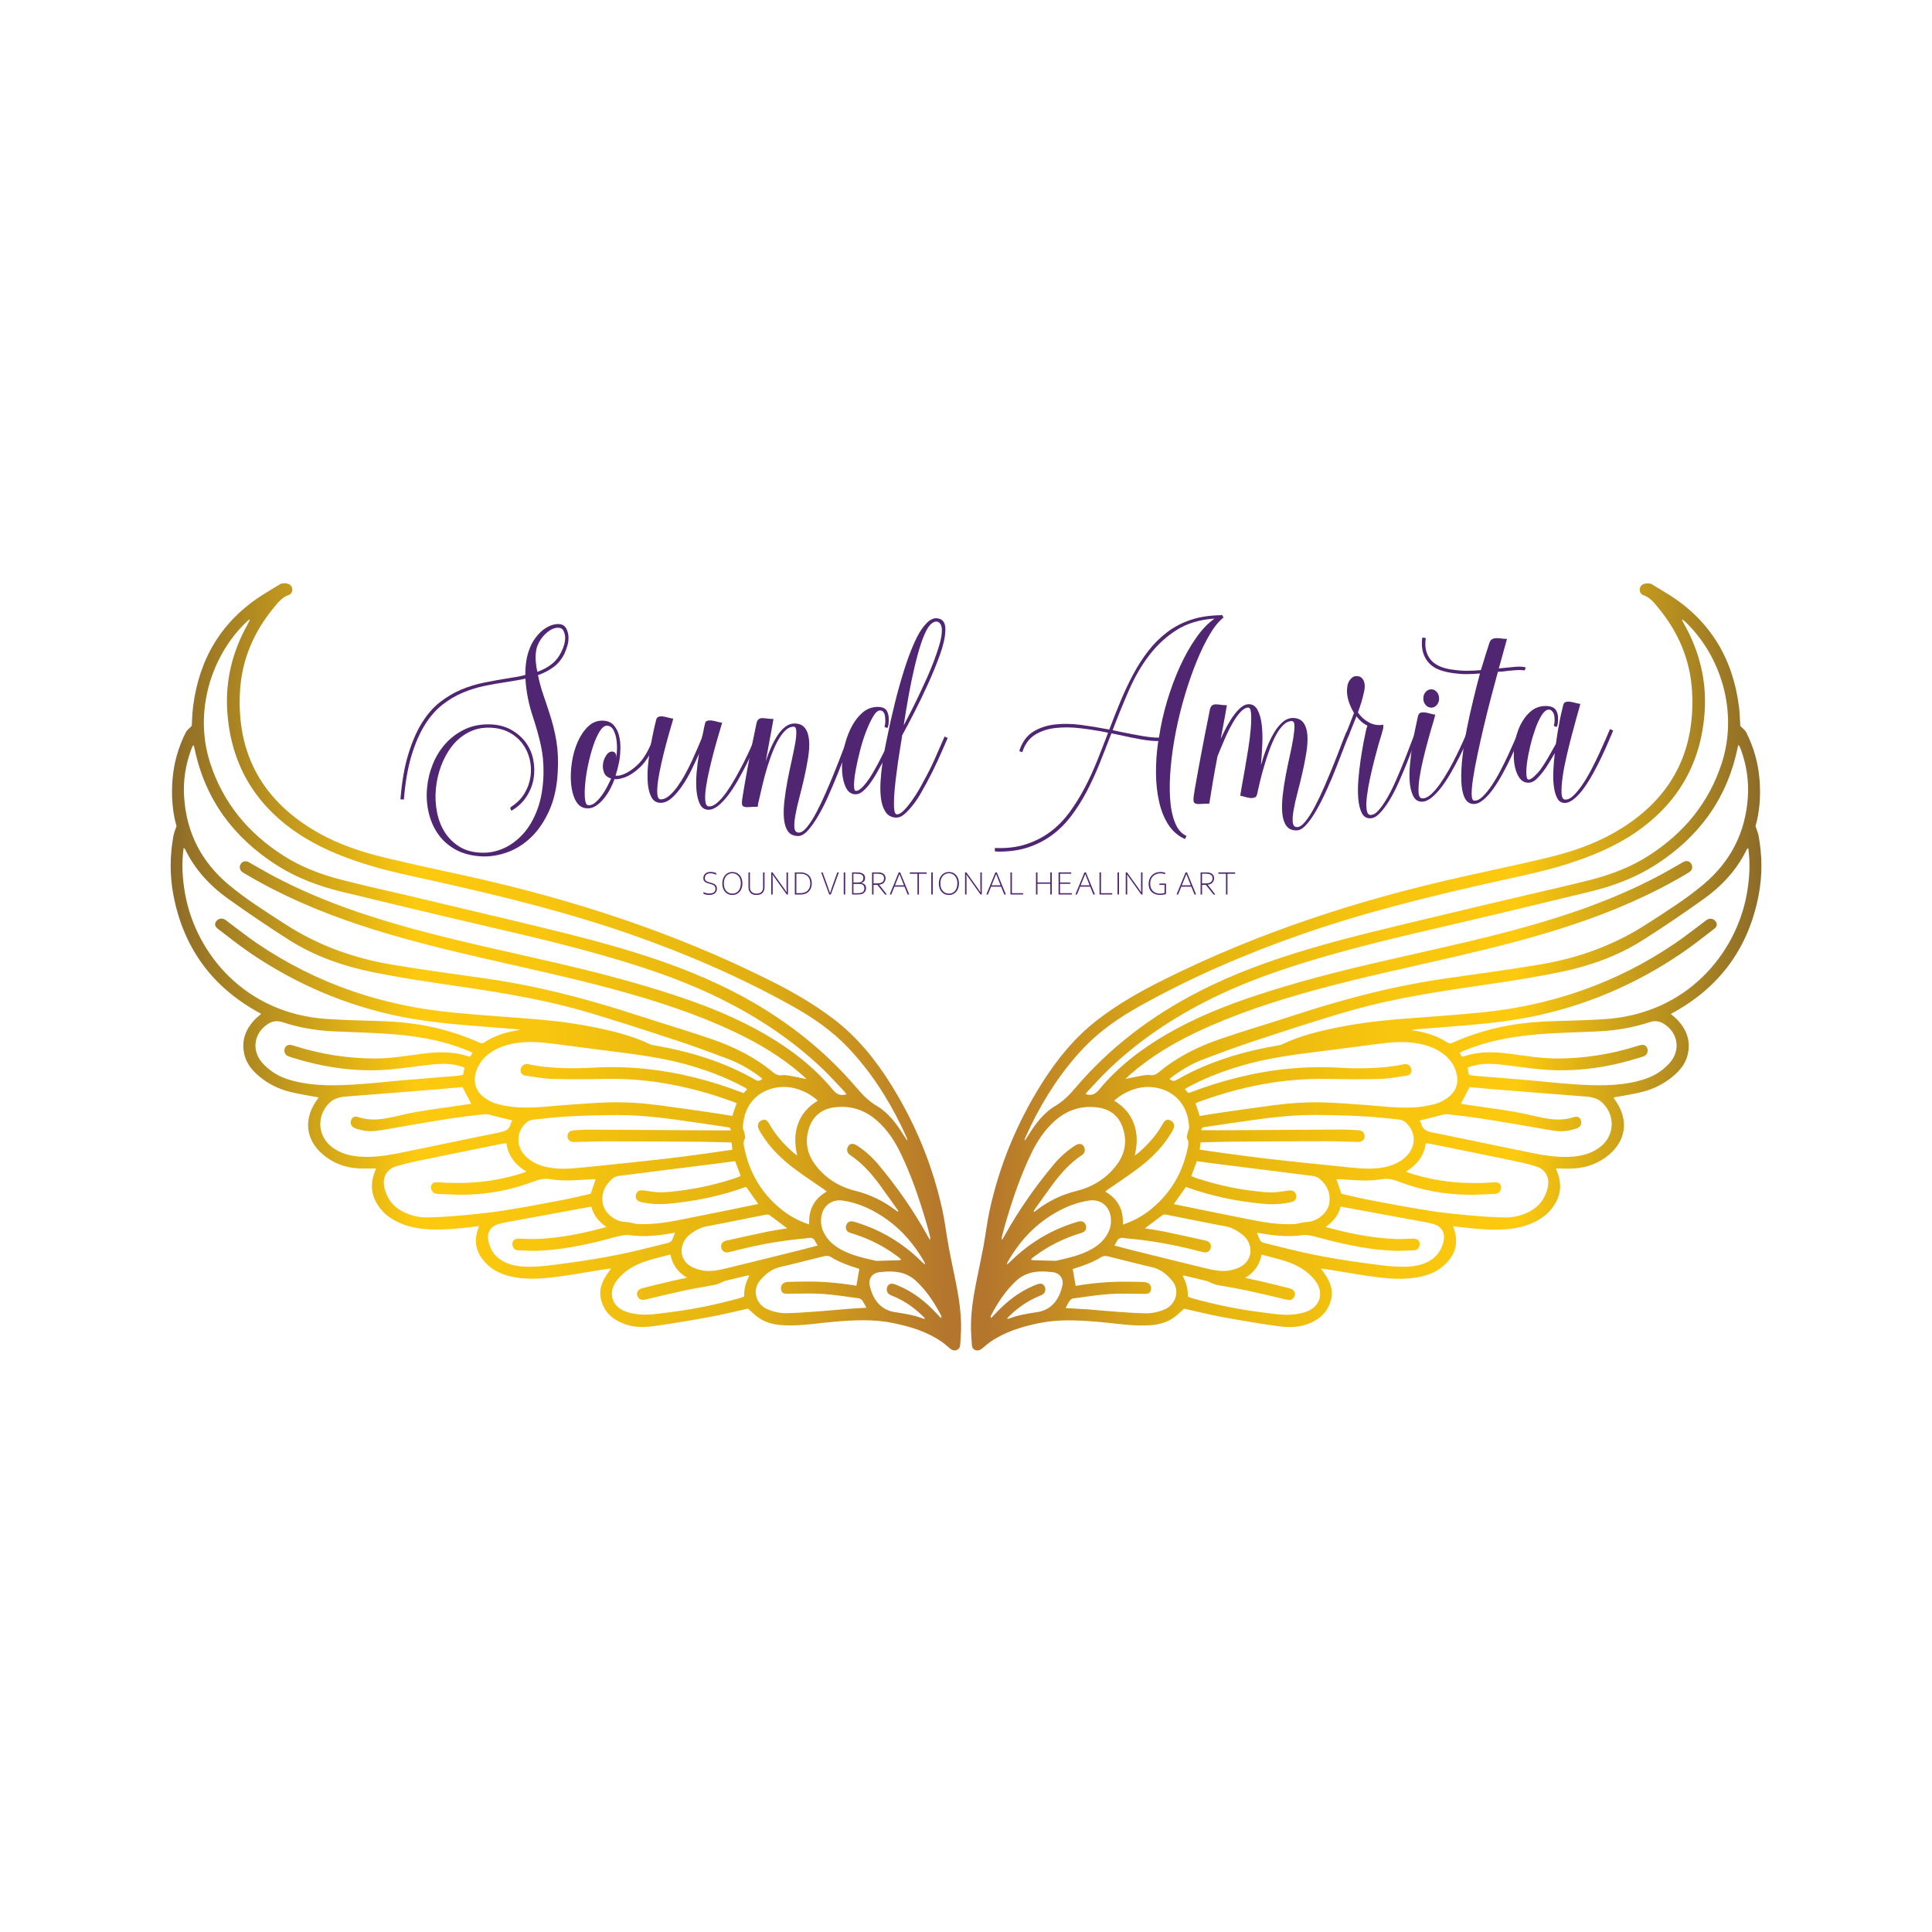 <?xml version="1.0" encoding="UTF-8"?> <svg xmlns="http://www.w3.org/2000/svg" width="1166" height="1166" viewBox="0 0 1166 1166" fill="none"><g clip-path="url(#clip0_3112_371)"><path d="M340.899 394.005C339.188 397.629 336.918 400.486 334.117 402.548C331.315 404.61 328.16 406.259 324.681 407.467C325.507 411.562 326.598 415.568 327.954 419.485C329.31 423.403 330.401 426.643 331.198 429.177C333.321 435.48 334.854 441.519 335.797 447.322C336.741 453.096 337.006 459.37 336.594 466.086C336.122 475.041 334.382 482.788 331.433 489.298C328.485 495.808 324.858 501.139 320.582 505.263C316.277 509.417 311.53 512.421 306.281 514.336C301.033 516.251 295.843 517.075 290.653 516.84C284.52 516.516 279.242 515.131 274.878 512.716C270.514 510.271 266.975 507.119 264.322 503.26C261.638 499.401 259.781 495.071 258.69 490.329C257.599 485.557 257.274 480.696 257.717 475.718C258.159 470.74 259.309 465.909 261.196 461.226C263.083 456.542 265.649 452.389 268.892 448.795C272.106 445.201 275.969 442.344 280.421 440.193C284.874 438.043 289.946 437.042 295.607 437.159C300.472 437.307 304.748 438.367 308.375 440.37C312.002 442.373 314.95 444.936 317.25 447.999C319.521 451.092 321.054 454.568 321.821 458.457C322.587 462.345 322.676 466.204 322.027 470.004C321.378 473.804 319.934 477.427 317.693 480.873C315.452 484.32 312.414 487.118 308.64 489.298C308.139 488.326 307.903 487.766 307.903 487.619C307.903 487.471 308.227 487.147 308.906 486.647C312.208 484.467 314.773 481.816 316.631 478.664C318.489 475.512 319.668 472.213 320.17 468.678C320.671 465.173 320.494 461.697 319.698 458.25C318.872 454.804 317.427 451.682 315.363 448.883C313.299 446.085 310.616 443.787 307.313 442.02C304.011 440.252 300.148 439.31 295.666 439.162C290.889 439.015 286.555 439.987 282.692 442.02C278.829 444.052 275.497 446.821 272.784 450.327C270.042 453.802 267.86 457.809 266.179 462.315C264.528 466.822 263.466 471.418 263.054 476.16C262.611 480.903 262.847 485.527 263.732 490.093C264.616 494.659 266.179 498.724 268.479 502.318C270.75 505.882 273.757 508.798 277.414 511.066C281.1 513.305 285.582 514.513 290.83 514.63C295.224 514.778 299.558 513.894 303.893 512.009C308.198 510.094 312.149 507.178 315.717 503.26C319.285 499.313 322.175 494.335 324.386 488.326C326.598 482.317 327.807 475.217 328.013 467.029C328.131 460.902 327.6 455.157 326.421 449.796C325.241 444.465 323.678 438.868 321.762 433.036C320.553 429.53 319.521 425.789 318.695 421.754C317.87 417.718 317.339 413.653 317.103 409.559C315.363 409.971 313.535 410.324 311.618 410.648C309.731 410.972 307.785 411.267 305.839 411.591C301.563 412.21 297.14 413.005 292.629 413.918C288.117 414.831 283.694 416.216 279.36 418.013C275.055 419.809 270.927 422.254 267.005 425.318C263.083 428.381 259.545 432.446 256.39 437.483C253.235 442.55 250.551 448.736 248.34 456.041C246.128 463.376 244.595 472.213 243.74 482.523L241.676 482.405C242.531 471.771 244.094 462.698 246.423 455.187C248.723 447.675 251.465 441.313 254.679 436.187C257.893 431.032 261.52 426.879 265.59 423.727C269.659 420.575 273.875 418.072 278.298 416.216C282.721 414.36 287.233 412.976 291.862 412.033C296.492 411.09 301.033 410.266 305.515 409.529C307.461 409.205 309.407 408.91 311.353 408.586C313.299 408.262 315.186 407.85 317.044 407.349C317.014 404.61 317.191 401.87 317.604 399.101C318.017 396.332 318.725 393.652 319.786 391.119C320.435 389.351 321.349 387.613 322.499 385.905C323.649 384.196 324.976 382.635 326.48 381.251C327.983 379.866 329.605 378.747 331.404 377.922C333.203 377.068 335.06 376.626 337.006 376.626C339.247 376.685 340.81 377.569 341.724 379.277C342.609 380.986 343.081 382.782 343.11 384.727C343.11 386.376 342.933 387.967 342.491 389.469C342.078 390.971 341.518 392.474 340.869 393.947L340.899 394.005ZM324.357 405.435C327.571 404.315 330.431 402.784 332.937 400.81C335.444 398.836 337.478 396.244 338.982 393.004C339.66 391.619 340.162 390.235 340.545 388.821C340.928 387.407 341.105 385.905 341.076 384.373C340.958 383.018 340.633 381.781 340.073 380.662C339.513 379.542 338.569 378.953 337.213 378.865C335.65 378.776 334.117 379.159 332.613 380.013C331.109 380.868 329.753 381.928 328.544 383.195C327.335 384.461 326.303 385.875 325.448 387.407C324.593 388.939 324.032 390.412 323.737 391.885C323.266 394.123 323.118 396.391 323.295 398.689C323.472 400.987 323.796 403.225 324.327 405.464L324.357 405.435Z" fill="#502672"></path><path d="M395.744 447.587C393.002 454.627 389.729 459.871 385.984 463.317C382.239 466.763 378.642 468.914 375.221 469.709C373.57 470.21 372.096 470.387 370.828 470.21V470.357C370.267 472.007 369.442 473.892 368.321 476.013C367.23 478.134 365.933 480.107 364.429 481.963C362.925 483.819 361.274 485.321 359.446 486.47C357.618 487.619 355.613 488.061 353.46 487.766C350.836 487.413 348.772 485.822 347.327 483.023C345.882 480.225 344.997 476.808 344.643 472.831C344.319 468.855 344.467 464.613 345.145 460.106C345.823 455.629 347.002 451.505 348.654 447.734C350.305 443.964 352.428 440.842 354.993 438.397C357.559 435.922 360.596 434.773 364.105 434.921C366.847 435.097 368.941 436.011 370.415 437.69C371.889 439.369 372.951 441.401 373.54 443.787C374.16 446.173 374.455 448.648 374.425 451.24C374.425 453.832 374.248 456.041 373.983 457.897C373.423 461.314 372.597 464.731 371.476 468.148H373.01C373.54 468.148 374.101 468.03 374.69 467.824C377.787 466.999 381.119 464.967 384.627 461.726C388.136 458.486 391.203 453.508 393.739 446.88L395.656 447.587H395.744ZM369.648 453.567C370.415 453.655 371.034 454.038 371.476 454.716C371.919 455.393 372.066 456.454 371.889 457.926C372.066 456.748 372.214 455.069 372.331 452.889C372.449 450.71 372.331 448.53 372.037 446.379C371.712 444.229 371.123 442.344 370.297 440.694C369.442 439.045 368.203 438.132 366.552 437.955C364.989 437.866 363.485 438.956 362.041 441.224C360.596 443.493 359.298 446.35 358.119 449.826C356.939 453.302 355.907 457.072 355.023 461.196C354.138 465.291 353.519 469.149 353.195 472.773C352.841 476.396 352.782 479.43 353.018 481.904C353.254 484.379 353.843 485.704 354.816 485.91C356.173 486.175 357.618 485.704 359.121 484.467C360.625 483.23 362.011 481.698 363.309 479.901C364.606 478.075 365.726 476.219 366.67 474.304C367.614 472.39 368.351 470.917 368.823 469.827C366.582 469.179 365.107 467.912 364.459 466.086C363.81 464.23 363.662 462.374 364.016 460.46C364.37 458.545 365.107 456.895 366.139 455.482C367.201 454.068 368.351 453.449 369.619 453.626L369.648 453.567Z" fill="#502672"></path><path d="M457.165 446.733C456.487 448.294 455.573 450.415 454.393 453.125C453.214 455.805 451.828 458.692 450.265 461.785C448.703 464.878 446.992 468 445.194 471.182C443.365 474.363 441.478 477.279 439.503 479.871C437.527 482.464 435.522 484.584 433.517 486.234C431.482 487.854 429.536 488.679 427.708 488.708C425.379 488.708 423.639 487.677 422.548 485.557C421.457 483.436 420.749 480.726 420.395 477.485C420.071 474.216 420.071 470.593 420.395 466.586C420.749 462.58 421.221 458.692 421.87 454.892C420.543 457.926 419.009 461.196 417.299 464.672C415.589 468.148 413.731 471.358 411.697 474.304C409.662 477.25 407.598 479.695 405.416 481.609C403.234 483.524 401.022 484.496 398.781 484.526C396.334 484.526 394.535 483.524 393.326 481.433C392.117 479.341 391.38 476.69 391.026 473.42C390.702 470.151 390.702 466.557 391.026 462.61C391.38 458.663 391.852 454.833 392.501 451.122C393.15 447.41 393.798 444.082 394.447 441.106C395.096 438.131 395.597 435.952 395.98 434.597C396.157 433.624 396.599 432.976 397.278 432.682C397.956 432.387 398.752 432.269 399.696 432.358C400.61 432.446 401.671 432.652 402.851 432.976C404.03 433.3 405.21 433.566 406.36 433.742C406.153 434.125 406.065 434.479 406.065 434.773C405.77 435.745 405.239 437.601 404.443 440.341C403.647 443.08 402.762 446.202 401.848 449.708C400.905 453.213 399.99 456.925 399.135 460.754C398.251 464.613 397.573 468.148 397.13 471.358C396.688 474.569 396.54 477.22 396.717 479.312C396.894 481.403 397.602 482.434 398.87 482.434C400.433 482.434 402.055 481.727 403.735 480.343C405.416 478.958 407.097 477.132 408.719 474.893C410.34 472.625 411.933 470.121 413.466 467.323C414.999 464.524 416.385 461.785 417.624 459.104C418.862 456.424 419.982 453.891 420.985 451.534C421.988 449.178 422.754 447.322 423.344 445.967C423.816 444.494 424.199 443.021 424.464 441.489C424.73 439.987 425.054 438.426 425.437 436.865C425.614 435.893 426.057 435.274 426.735 435.038C427.413 434.803 428.209 434.714 429.153 434.803C430.067 434.891 431.128 435.097 432.308 435.421C433.487 435.745 434.667 436.01 435.817 436.187C435.61 436.57 435.522 436.924 435.522 437.218C435.227 438.19 434.667 440.105 433.841 442.933C432.986 445.761 432.072 449.001 431.099 452.595C430.126 456.218 429.153 460.018 428.239 464.024C427.295 468.03 426.587 471.712 426.086 475.07C425.585 478.428 425.438 481.226 425.673 483.406C425.88 485.586 426.646 486.676 427.914 486.676C429.477 486.764 431.158 485.969 433.016 484.349C434.844 482.729 436.672 480.608 438.5 478.016C440.328 475.423 442.127 472.537 443.896 469.414C445.665 466.292 447.317 463.199 448.85 460.165C450.383 457.131 451.71 454.332 452.86 451.799C454.01 449.266 454.865 447.292 455.426 445.937L457.195 446.792L457.165 446.733Z" fill="#502672"></path><path d="M513.75 446.085C512.983 447.94 511.922 450.68 510.566 454.303C509.18 457.926 507.617 461.903 505.877 466.262C504.108 470.622 502.25 475.07 500.245 479.606C498.24 484.172 496.176 488.296 494.023 492.007C491.871 495.719 489.748 498.782 487.625 501.139C485.502 503.496 483.467 504.644 481.521 504.556C478.779 504.497 476.774 503.525 475.506 501.64C474.208 499.755 473.442 497.251 473.147 494.158C472.881 491.035 472.94 487.501 473.383 483.553C473.825 479.606 474.444 475.571 475.211 471.476C475.978 467.382 476.833 463.346 477.717 459.399C478.602 455.452 479.31 451.917 479.87 448.853C480.43 445.79 480.666 443.286 480.577 441.401C480.519 439.516 479.988 438.573 479.015 438.573C477.069 438.573 475.24 439.486 473.56 441.254C471.879 443.021 470.316 445.319 468.871 448.088C467.426 450.856 466.099 454.008 464.891 457.484C463.652 460.96 462.591 464.348 461.706 467.676C460.821 471.005 460.055 474.098 459.406 476.985C458.757 479.871 458.256 482.081 457.873 483.642C457.696 484.143 457.578 484.673 457.519 485.262C457.489 485.851 457.401 486.381 457.312 486.882C455.278 486.882 453.597 486.97 452.27 487.088C450.943 487.206 449.941 487.147 449.204 486.911C448.466 486.676 448.024 486.234 447.877 485.615C447.729 484.997 447.729 483.936 447.906 482.463C448.732 477.279 449.793 471.034 451.12 463.729C452.447 456.424 454.275 447.322 456.575 436.482C456.841 435.303 457.283 434.508 457.873 434.066C458.462 433.624 459.17 433.389 460.055 433.389C460.939 433.389 461.942 433.477 463.062 433.654C464.183 433.831 465.421 433.919 466.807 433.889C465.982 438.661 465.185 443.109 464.389 447.204C463.593 451.298 462.856 455.393 462.119 459.487C463.062 456.542 464.153 453.714 465.392 450.974C466.63 448.235 467.957 445.79 469.402 443.61C470.847 441.46 472.41 439.751 474.09 438.514C475.771 437.277 477.599 436.658 479.545 436.629C482.465 436.688 484.588 437.66 485.944 439.545C487.3 441.43 488.067 443.905 488.303 446.968C488.539 450.032 488.303 453.537 487.684 457.484C487.035 461.431 486.268 465.467 485.325 469.561C484.381 473.656 483.408 477.662 482.376 481.58C481.344 485.498 480.548 488.973 480.017 492.066C479.457 495.13 479.28 497.634 479.457 499.519C479.634 501.404 480.43 502.406 481.904 502.494C483.467 502.582 485.177 501.463 487.065 499.136C488.952 496.838 490.868 493.804 492.814 490.093C494.761 486.381 496.736 482.257 498.682 477.75C500.628 473.244 502.457 468.884 504.167 464.613C505.877 460.371 507.381 456.483 508.708 452.948C510.035 449.413 511.067 446.821 511.833 445.171L513.75 446.026V446.085Z" fill="#502672"></path><path d="M571.927 445.437C569.922 450.12 567.917 454.716 565.882 459.163C563.848 463.611 561.607 468.059 559.248 472.448C558.481 473.833 557.42 475.718 556.093 478.104C554.766 480.52 553.233 482.876 551.493 485.174C549.753 487.471 547.955 489.474 546.067 491.153C544.18 492.832 542.323 493.569 540.465 493.422C537.841 493.245 535.806 492.096 534.42 489.975C533.034 487.854 532.12 485.174 531.707 481.963C531.265 478.752 531.206 475.217 531.442 471.388C531.678 467.529 532.091 463.818 532.621 460.194C531.56 462.168 530.41 464.23 529.171 466.439C527.933 468.649 526.606 470.71 525.22 472.625C523.834 474.54 522.39 476.131 520.886 477.427C519.382 478.723 517.908 479.371 516.433 479.371C513.897 479.371 511.951 478.104 510.624 475.482C509.268 472.861 508.501 469.621 508.236 465.732C508 461.844 508.295 457.602 509.12 453.007C509.946 448.412 511.273 444.17 513.131 440.252C514.988 436.335 517.288 433.094 520.031 430.532C522.773 427.969 526.016 426.673 529.702 426.614C532.533 426.673 534.391 427.498 535.275 429.118C536.16 430.708 536.543 432.77 536.366 435.304C536.366 436.482 536.248 437.483 535.953 438.367C535.777 439.162 535.541 439.457 535.305 439.31C535.069 439.162 534.538 438.956 533.771 438.662C533.948 438.161 534.096 437.601 534.184 436.983C534.273 436.364 534.302 435.745 534.302 435.156C534.302 434.567 534.273 433.89 534.214 433.124C534.155 432.358 534.037 431.651 533.83 431.003C533.624 430.384 533.3 429.825 532.857 429.412C532.415 428.97 531.796 428.764 531.029 428.764C529.673 428.882 528.257 430.149 526.842 432.623C525.397 435.068 524.011 438.072 522.625 441.666C521.24 445.23 520.031 449.119 518.969 453.331C517.908 457.543 517.023 461.402 516.404 464.966C515.755 468.531 515.431 471.476 515.401 473.803C515.401 476.13 515.755 477.309 516.551 477.309C517.524 477.309 518.556 476.808 519.677 475.806C520.797 474.834 521.918 473.568 523.068 472.036C524.218 470.504 525.338 468.825 526.459 466.969C527.55 465.114 528.582 463.287 529.555 461.52C530.498 459.753 531.353 458.132 532.061 456.66C532.769 455.187 533.329 454.126 533.712 453.419L535.246 445.82C536.632 438.897 538.194 431.857 539.964 424.729C541.733 417.6 543.62 410.884 545.596 404.58C547.571 398.277 549.665 392.68 551.847 387.79C554.029 382.9 556.329 379.159 558.747 376.596C561.342 373.739 563.877 372.649 566.325 373.297C567.681 373.474 568.772 374.181 569.568 375.448C570.364 376.714 570.689 378.541 570.512 380.985C570.364 384.874 569.273 389.646 567.239 395.272C565.204 400.898 562.845 406.701 560.133 412.651C557.42 418.631 554.648 424.405 551.788 429.972C548.928 435.569 546.48 440.164 544.475 443.787C544.298 445.26 543.944 447.44 543.443 450.385C542.942 453.302 542.441 456.542 541.939 460.047C541.438 463.553 540.966 467.176 540.524 470.887C540.082 474.599 539.787 477.986 539.61 481.05C539.462 484.113 539.462 486.617 539.698 488.561C539.905 490.505 540.465 491.477 541.35 491.477C542.617 491.477 544.062 490.594 545.714 488.885C547.365 487.177 548.957 485.174 550.549 482.906C552.142 480.637 553.557 478.428 554.795 476.278C556.034 474.127 556.889 472.566 557.361 471.565C559.838 467.146 562.079 462.698 564.084 458.191C566.089 453.685 568.064 449.148 570.07 444.523L571.986 445.378L571.927 445.437ZM560.074 378.806C558.629 381.074 557.243 384.255 555.857 388.409C554.501 392.562 553.174 397.304 551.935 402.636C550.667 407.968 549.488 413.653 548.397 419.692C547.306 425.73 546.303 431.798 545.389 437.837C546.539 435.686 547.866 433.124 549.399 430.119C550.933 427.144 552.525 423.904 554.176 420.428C555.827 416.952 557.508 413.388 559.159 409.706C560.811 406.024 562.315 402.43 563.641 398.925C564.968 395.39 566.059 392.091 566.973 389.027C567.858 385.964 568.359 383.283 568.418 381.044C568.507 379.277 568.271 377.951 567.799 377.038C567.298 376.125 566.649 375.507 565.882 375.241C563.936 374.77 561.99 375.978 560.074 378.806Z" fill="#502672"></path><path d="M738.409 372.708C735.608 374.888 732.836 378.275 730.124 382.871C727.411 387.466 724.787 392.857 722.251 399.042C719.744 405.199 717.385 411.886 715.233 419.073C713.08 426.26 711.252 433.536 709.778 440.9C708.304 448.265 707.242 455.452 706.593 462.492C705.945 469.503 705.797 475.895 706.151 481.639C706.505 487.383 707.478 492.302 709.1 496.367C710.692 500.432 713.021 503.142 716.059 504.468L715.203 506.383C711.075 504.586 707.773 501.728 705.237 497.87C702.701 494.011 700.814 489.416 699.605 484.113C698.366 478.811 697.718 473.038 697.659 466.763C697.6 460.489 698.042 453.979 699.045 447.234C696.125 447.263 692.705 446.939 688.783 446.261C684.862 445.584 680.674 444.73 676.192 443.699L670.767 442.579L670.472 443.316C668.202 449.296 665.872 455.187 663.513 461.078C661.154 466.94 658.559 472.507 655.817 477.751C653.045 482.994 649.949 487.884 646.558 492.391C643.138 496.898 639.275 500.786 634.911 503.997C630.547 507.207 625.652 509.711 620.227 511.479C614.772 513.246 608.609 514.071 601.679 513.953C600.795 513.865 600.353 513.747 600.353 513.599C600.353 513.452 600.382 512.834 600.471 511.773C607.488 512.068 613.769 511.331 619.313 509.505C624.856 507.679 629.78 505.116 634.144 501.817C638.508 498.518 642.312 494.57 645.644 490.005C648.947 485.439 651.984 480.549 654.697 475.365C657.409 470.18 659.886 464.79 662.127 459.222C664.339 453.655 666.521 448.117 668.585 442.638L668.732 442.196C663.248 441.077 657.793 440.193 652.338 439.545C646.853 438.868 641.752 438.809 636.975 439.369C632.198 439.899 628.041 441.283 624.532 443.522C620.993 445.761 618.487 449.207 616.983 453.92C616.482 453.743 616.039 453.596 615.656 453.508C615.273 453.419 615.155 453.125 615.361 452.624C617.072 447.646 619.784 443.964 623.5 441.637C627.215 439.31 631.579 437.837 636.533 437.248C641.487 436.659 646.824 436.747 652.544 437.513C658.264 438.279 663.896 439.221 669.469 440.311C671.651 434.538 673.922 428.823 676.281 423.138C678.64 417.453 681.205 412.092 683.918 406.966C686.631 401.87 689.668 397.157 693.029 392.827C696.391 388.497 700.195 384.727 704.441 381.516C708.687 378.305 713.464 375.801 718.771 374.063C724.049 372.296 730.065 371.383 736.788 371.294C737.26 371 737.584 371.029 737.731 371.442C737.879 371.824 738.115 372.266 738.409 372.738V372.708ZM699.457 445.172C700.548 437.749 702.2 430.355 704.411 422.991C706.623 415.627 709.188 408.704 712.137 402.224C715.085 395.773 718.329 389.999 721.897 384.933C725.435 379.866 729.151 376.007 733.013 373.327C724.049 373.916 716.412 376.214 710.073 380.249C703.733 384.255 698.219 389.381 693.501 395.567C688.783 401.752 684.744 408.763 681.323 416.599C677.903 424.434 674.63 432.446 671.504 440.665C672.389 440.841 673.273 441.048 674.158 441.224C675.042 441.401 675.868 441.607 676.664 441.784C681.264 442.697 685.51 443.522 689.402 444.2C693.295 444.877 696.686 445.201 699.516 445.172H699.457Z" fill="#502672"></path><path d="M814.515 442.698C813.66 444.553 812.539 447.293 811.183 450.916C809.797 454.539 808.264 458.516 806.554 462.875C804.843 467.235 802.986 471.683 800.922 476.219C798.887 480.785 796.793 484.909 794.7 488.621C792.606 492.332 790.483 495.396 788.36 497.752C786.237 500.109 784.203 501.257 782.256 501.169C779.514 501.11 777.509 500.138 776.241 498.253C774.944 496.368 774.177 493.864 773.882 490.771C773.617 487.648 773.676 484.114 774.118 480.166C774.56 476.219 775.18 472.184 775.946 468.089C776.713 463.995 777.568 459.959 778.453 456.012C779.337 452.065 780.015 448.53 780.517 445.467C781.018 442.403 781.254 439.899 781.224 438.014C781.195 436.129 780.664 435.186 779.573 435.186C777.715 435.186 775.976 436.07 774.325 437.719C772.673 439.398 771.169 441.549 769.784 444.2C768.398 446.851 767.13 449.797 765.95 453.096C764.771 456.365 763.709 459.635 762.766 462.934C761.822 466.204 760.997 469.297 760.318 472.154C759.611 475.041 759.08 477.368 758.726 479.106C758.549 480.284 758.048 481.021 757.222 481.315C756.397 481.61 755.453 481.698 754.362 481.58C753.3 481.433 752.209 481.227 751.148 480.873C750.057 480.549 749.202 480.343 748.524 480.255C748.612 479.371 748.936 477.456 749.467 474.481C750.027 471.506 750.647 468.03 751.325 464.083C752.003 460.136 752.681 455.983 753.389 451.652C754.067 447.322 754.568 443.316 754.863 439.664C755.158 436.011 755.217 432.977 755.04 430.591C754.863 428.205 754.303 427.027 753.33 427.027C751.856 427.027 750.322 427.94 748.671 429.707C747.02 431.475 745.398 433.772 743.776 436.63C742.154 439.487 740.562 442.668 739.058 446.173C737.525 449.708 736.11 453.125 734.783 456.454C733.869 461.226 732.984 466.027 732.158 470.799C731.333 475.571 730.566 480.314 729.829 484.997C727.794 484.997 726.114 485.086 724.787 485.204C723.46 485.321 722.457 485.262 721.72 485.027C720.983 484.791 720.541 484.349 720.393 483.731C720.246 483.112 720.246 482.052 720.423 480.579C720.777 478.046 721.307 474.894 721.986 471.153C722.664 467.382 723.43 463.258 724.256 458.722C725.082 454.186 725.996 449.325 727.028 444.141C728.03 438.957 729.092 433.654 730.212 428.175C730.478 426.997 730.92 426.202 731.51 425.76C732.099 425.318 732.807 425.083 733.692 425.083C734.576 425.083 735.579 425.171 736.699 425.348C737.82 425.524 739.058 425.613 740.444 425.583C739.884 429 739.294 432.388 738.646 435.746C737.997 439.104 737.348 442.491 736.729 445.908C737.967 443.169 739.265 440.518 740.651 437.985C742.037 435.451 743.452 433.213 744.897 431.298C746.342 429.383 747.786 427.851 749.231 426.732C750.676 425.583 752.15 425.024 753.595 424.994C755.925 424.994 757.724 426.113 758.962 428.441C760.2 430.768 761.055 433.713 761.468 437.336C761.911 440.93 762.029 444.907 761.822 449.237C761.616 453.567 761.35 457.75 761.026 461.727C761.97 458.31 763.09 454.922 764.417 451.535C765.744 448.147 767.189 445.113 768.781 442.432C770.344 439.722 772.113 437.543 774.03 435.864C775.946 434.185 778.04 433.33 780.281 433.301C783.2 433.36 785.323 434.332 786.679 436.217C788.036 438.102 788.803 440.577 789.038 443.64C789.274 446.704 789.038 450.209 788.419 454.156C787.77 458.103 787.004 462.139 786.06 466.233C785.117 470.328 784.144 474.334 783.112 478.252C782.08 482.17 781.283 485.645 780.753 488.738C780.192 491.802 780.015 494.306 780.192 496.191C780.369 498.076 781.165 499.078 782.64 499.166C784.203 499.254 785.913 498.135 787.8 495.808C789.687 493.51 791.604 490.476 793.55 486.765C795.496 483.053 797.472 478.929 799.418 474.422C801.364 469.916 803.192 465.556 804.902 461.285C806.612 457.043 808.116 453.155 809.443 449.62C810.77 446.085 811.802 443.493 812.569 441.843L814.485 442.698H814.515Z" fill="#502672"></path><path d="M856.327 442.226C855.472 444.082 854.44 446.645 853.201 449.944C851.963 453.214 850.577 456.778 849.014 460.666C847.451 464.525 845.8 468.443 844.031 472.42C842.262 476.396 840.404 479.96 838.458 483.142C836.482 486.323 834.536 488.945 832.561 490.948C830.585 492.98 828.609 493.952 826.663 493.864C824.422 493.805 822.771 492.656 821.739 490.418C820.677 488.179 820.029 485.322 819.734 481.816C819.439 478.311 819.469 474.481 819.822 470.358C820.176 466.204 820.619 462.198 821.208 458.28C821.798 454.392 822.388 450.887 822.977 447.823C823.567 444.76 824.009 442.58 824.304 441.313C824.393 440.812 824.54 440.253 824.717 439.634C824.894 438.986 825.1 438.426 825.277 437.955C823.892 437.278 822.683 436.482 821.592 435.51C820.501 434.538 819.527 433.478 818.643 432.329L814.102 443.64L811.92 443.523C812.775 441.578 813.66 439.428 814.544 437.13C815.429 434.833 816.313 432.565 817.169 430.296C815.989 428.352 814.987 426.231 814.161 423.904C813.365 421.577 812.952 419.309 812.922 417.041C812.922 416.069 813.011 415.038 813.188 413.977C813.365 412.917 813.719 411.915 814.249 411.032C814.78 410.148 815.429 409.412 816.195 408.823C816.962 408.233 817.935 407.968 819.115 408.057C820.294 408.145 821.179 408.499 821.827 409.117C822.476 409.736 822.948 410.531 823.243 411.444C823.538 412.357 823.685 413.329 823.656 414.301C823.626 415.274 823.508 416.216 823.331 417.07C822.859 419.309 822.299 421.518 821.651 423.669C821.002 425.819 820.294 427.91 819.528 429.972C821.208 432.476 823.39 434.479 826.103 435.952C828.786 437.425 831.706 437.926 834.831 437.396C834.949 438.574 834.831 439.752 834.418 440.989C834.035 442.226 833.711 443.346 833.445 444.436C833.15 445.231 832.649 446.939 831.882 449.561C831.145 452.212 830.32 455.246 829.435 458.722C828.55 462.198 827.695 465.851 826.84 469.709C826.015 473.568 825.395 477.133 824.983 480.402C824.57 483.672 824.511 486.382 824.776 488.503C825.042 490.653 825.808 491.743 827.076 491.831C828.639 491.92 830.29 490.977 832.03 489.004C833.77 487.03 835.539 484.467 837.367 481.286C839.195 478.105 840.935 474.54 842.645 470.623C844.355 466.705 845.977 462.876 847.481 459.105C848.985 455.335 850.341 451.859 851.521 448.677C852.7 445.496 853.673 443.081 854.44 441.402L856.356 442.256L856.327 442.226Z" fill="#502672"></path><path d="M887.642 441.873C886.964 443.434 886.05 445.555 884.87 448.265C883.691 450.945 882.305 453.832 880.742 456.925C879.179 460.018 877.469 463.14 875.671 466.322C873.842 469.503 871.955 472.419 869.98 475.011C868.004 477.604 865.999 479.725 863.994 481.374C861.959 482.994 860.013 483.819 858.185 483.848C855.855 483.848 854.116 482.788 852.966 480.549C851.816 478.311 851.108 475.542 850.813 472.184C850.518 468.826 850.577 465.114 850.99 461.02C851.373 456.925 851.875 452.948 852.464 449.09C853.054 445.231 853.703 441.784 854.381 438.691C855.089 435.628 855.561 433.389 855.826 432.034C856.121 431.062 856.593 430.444 857.271 430.178C857.949 429.943 858.745 429.854 859.689 429.943C860.603 430.031 861.635 430.237 862.755 430.561C863.876 430.885 865.026 431.151 866.205 431.327C866.028 432.211 865.498 434.067 864.672 436.895C863.817 439.722 862.873 442.992 861.871 446.704C860.839 450.415 859.836 454.333 858.863 458.427C857.89 462.522 857.153 466.322 856.652 469.768C856.15 473.244 856.003 476.101 856.15 478.399C856.327 480.697 857.094 481.816 858.45 481.816C860.013 481.904 861.694 481.109 863.551 479.489C865.38 477.869 867.208 475.748 869.036 473.156C870.864 470.564 872.663 467.677 874.432 464.554C876.201 461.432 877.823 458.339 879.297 455.305C880.772 452.271 882.069 449.473 883.219 446.939C884.369 444.406 885.224 442.432 885.784 441.077L887.701 441.932L887.642 441.873ZM863.905 427.085C862.549 427.085 861.399 426.585 860.455 425.524C859.512 424.464 859.04 423.168 859.011 421.607C858.981 420.045 859.453 418.72 860.367 417.659C861.281 416.569 862.431 416.039 863.787 416.01C865.055 416.01 866.146 416.511 867.09 417.571C868.033 418.631 868.505 419.928 868.535 421.489C868.564 423.05 868.092 424.375 867.178 425.436C866.264 426.526 865.173 427.056 863.905 427.085Z" fill="#502672"></path><path d="M905.777 405.287C905.482 405.287 905.187 405.317 904.892 405.376C904.597 405.435 904.302 405.464 904.007 405.464C902.68 410.265 901.295 415.509 899.791 421.223C898.287 426.938 896.872 432.653 895.515 438.367C894.159 444.082 892.92 449.649 891.77 455.069C890.62 460.489 889.706 465.261 889.087 469.414C888.438 473.568 888.143 476.896 888.173 479.43C888.202 481.963 888.763 483.23 889.824 483.2C891.387 483.289 893.068 482.464 894.837 480.726C896.606 478.988 898.434 476.779 900.233 474.098C902.061 471.388 903.83 468.413 905.541 465.114C907.251 461.844 908.843 458.604 910.318 455.423C911.792 452.241 913.089 449.325 914.239 446.674C915.389 444.023 916.244 442.02 916.805 440.665L918.721 441.519C918.043 443.08 917.129 445.26 915.95 448.058C914.77 450.857 913.414 453.861 911.88 457.102C910.347 460.342 908.696 463.611 906.868 466.94C905.039 470.269 903.182 473.303 901.265 475.983C899.348 478.693 897.373 480.903 895.338 482.611C893.304 484.349 891.358 485.203 889.529 485.233C886.993 485.233 885.136 483.996 883.927 481.433C882.718 478.87 882.069 475.453 881.922 471.241C881.774 466.999 882.01 462.168 882.629 456.689C883.249 451.24 884.133 445.584 885.283 439.781C886.433 433.978 887.701 428.205 889.117 422.431C890.502 416.658 891.859 411.355 893.186 406.466C890.561 406.701 887.937 406.819 885.372 406.848C882.806 406.878 880.241 406.701 877.676 406.348C874.756 405.994 872.014 405.376 869.478 404.551C866.943 403.697 864.76 402.43 862.991 400.751C861.222 399.072 859.895 396.951 859.04 394.447C858.185 391.914 857.92 388.85 858.273 385.257C858.362 384.874 858.627 384.727 859.07 384.815C859.512 384.903 859.984 384.992 860.455 385.08C860.013 388.409 860.161 391.207 860.927 393.534C861.694 395.861 862.873 397.776 864.495 399.278C866.117 400.78 868.092 401.929 870.392 402.725C872.692 403.52 875.199 404.05 877.941 404.315C880.477 404.669 883.101 404.845 885.785 404.816C888.468 404.787 891.122 404.669 893.746 404.433C896.105 396.715 897.786 391.295 898.818 388.173C899.201 386.995 899.732 386.229 900.41 385.816C901.088 385.433 901.884 385.198 902.828 385.139C903.742 385.08 904.744 385.139 905.835 385.316C906.897 385.492 908.136 385.581 909.492 385.581L904.568 403.461L905.452 403.314C908.578 402.99 911.379 402.725 913.915 402.489C916.451 402.253 918.456 402.283 919.901 402.577C920.579 402.666 920.844 402.872 920.697 403.166C920.549 403.461 920.402 403.962 920.196 404.639C918.928 404.374 917.011 404.315 914.505 404.492C911.969 404.669 909.05 404.963 905.747 405.405L905.777 405.287Z" fill="#502672"></path><path d="M973.596 440.871C972.918 442.432 972.004 444.612 970.824 447.411C969.645 450.209 968.289 453.214 966.755 456.454C965.222 459.694 963.571 462.964 961.743 466.292C959.914 469.621 958.057 472.655 956.14 475.335C954.223 478.046 952.248 480.255 950.213 481.963C948.179 483.701 946.232 484.555 944.404 484.585C942.458 484.585 940.984 483.76 939.981 481.993C938.979 480.255 938.271 477.957 937.858 475.159C937.445 472.331 937.298 469.15 937.445 465.585C937.593 462.021 937.888 458.339 938.359 454.539C937.033 456.807 935.765 458.869 934.615 460.784C933.465 462.699 932.315 464.378 931.165 465.85C930.192 467.117 928.953 468.531 927.42 470.063C925.887 471.595 924.235 472.36 922.466 472.39C920.019 472.39 918.102 471.27 916.657 468.943C915.212 466.616 914.298 463.759 913.856 460.342C913.443 456.925 913.502 453.214 914.092 449.178C914.682 445.142 915.773 441.401 917.394 437.955C919.016 434.538 921.139 431.681 923.734 429.413C926.329 427.144 929.484 426.025 933.199 426.084C936.03 426.143 937.947 426.968 939.008 428.499C940.04 430.061 940.483 432.093 940.306 434.626C940.306 435.805 940.188 436.806 939.893 437.69C939.716 438.485 939.48 438.809 939.244 438.721C939.008 438.632 938.477 438.397 937.711 438.014C937.888 437.513 938.035 436.953 938.124 436.335C938.212 435.687 938.242 435.127 938.242 434.656C938.242 434.067 938.212 433.389 938.153 432.623C938.094 431.857 937.917 431.15 937.622 430.502C937.327 429.884 936.915 429.354 936.443 428.912C935.942 428.47 935.322 428.264 934.526 428.264C933.17 428.382 931.813 429.501 930.457 431.592C929.101 433.713 927.892 436.335 926.742 439.457C925.621 442.58 924.589 445.967 923.705 449.561C922.82 453.184 922.142 456.513 921.699 459.606C921.257 462.669 921.08 465.261 921.198 467.353C921.316 469.444 921.758 470.475 922.555 470.475C923.144 470.475 923.734 470.239 924.383 469.798C925.002 469.356 925.651 468.826 926.329 468.178C927.007 467.529 927.626 466.911 928.216 466.263C928.806 465.615 929.219 465.114 929.513 464.702C930.958 462.728 932.462 460.401 934.054 457.72C935.617 455.01 937.268 452.124 939.008 448.972C939.362 446.35 939.745 443.787 940.158 441.284C940.571 438.78 940.984 436.512 941.397 434.479C941.809 432.417 942.193 430.65 942.576 429.147C942.959 427.645 943.225 426.496 943.402 425.701C943.579 424.729 944.021 424.081 944.699 423.786C945.377 423.492 946.173 423.374 947.117 423.462C948.031 423.551 949.093 423.757 950.272 424.081C951.452 424.405 952.631 424.67 953.781 424.847C953.575 425.23 953.486 425.583 953.516 425.878C953.221 426.85 952.661 428.941 951.746 432.093C950.862 435.274 949.859 438.957 948.739 443.169C947.618 447.381 946.527 451.77 945.466 456.365C944.404 460.961 943.579 465.173 943.048 469.032C942.517 472.891 942.311 476.101 942.429 478.694C942.547 481.286 943.313 482.552 944.67 482.552C946.232 482.641 947.913 481.816 949.682 480.078C951.452 478.34 953.28 476.131 955.078 473.45C956.907 470.74 958.676 467.765 960.386 464.466C962.096 461.196 963.689 457.956 965.163 454.775C966.637 451.593 967.935 448.677 969.085 446.026C970.235 443.375 971.09 441.372 971.65 440.017L973.567 440.871H973.596Z" fill="#502672"></path><path d="M424.553 539.374V538.402C424.877 538.608 425.408 538.785 426.145 538.991C426.883 539.168 427.502 539.256 427.974 539.256C429.183 539.256 430.097 539.021 430.775 538.579C431.453 538.137 431.777 537.371 431.777 536.311C431.777 535.78 431.659 535.339 431.453 534.985C431.217 534.632 430.922 534.337 430.539 534.131C430.156 533.925 429.448 533.689 428.445 533.394C427.59 533.188 426.883 532.953 426.352 532.746C425.821 532.54 425.379 532.187 425.025 531.745C424.671 531.303 424.494 530.684 424.494 529.889C424.494 528.77 424.907 527.886 425.703 527.209C426.499 526.531 427.561 526.207 428.858 526.207C429.713 526.207 430.539 526.325 431.365 526.59C431.689 526.708 431.984 526.826 432.249 526.973V527.945C431.836 527.768 431.482 527.621 431.217 527.503C430.952 527.385 430.568 527.297 430.156 527.209C429.743 527.12 429.3 527.061 428.799 527.061C427.649 527.061 426.794 527.326 426.234 527.857C425.674 528.387 425.408 529.094 425.408 529.977C425.408 530.537 425.526 530.979 425.762 531.303C425.998 531.627 426.322 531.863 426.735 532.039C427.148 532.216 427.767 532.422 428.593 532.629C429.507 532.894 430.244 533.129 430.745 533.336C431.247 533.542 431.718 533.895 432.102 534.367C432.485 534.838 432.662 535.486 432.662 536.311C432.662 537.518 432.249 538.432 431.424 539.109C430.598 539.787 429.418 540.111 427.915 540.111C427.295 540.111 426.647 540.022 425.939 539.875C425.261 539.698 424.789 539.551 424.524 539.404L424.553 539.374Z" fill="#502672"></path><path d="M435.935 533.188C435.935 531.862 436.2 530.684 436.701 529.624C437.202 528.563 437.94 527.738 438.854 527.149C439.768 526.56 440.829 526.266 441.979 526.266C443.129 526.266 444.279 526.56 445.193 527.149C446.107 527.738 446.815 528.563 447.316 529.624C447.818 530.684 448.054 531.862 448.054 533.217C448.054 534.572 447.788 535.721 447.287 536.782C446.786 537.842 446.049 538.667 445.134 539.256C444.22 539.845 443.188 540.14 442.038 540.14C440.8 540.14 439.738 539.845 438.795 539.256C437.851 538.667 437.173 537.842 436.672 536.782C436.17 535.721 435.935 534.543 435.935 533.217V533.188ZM447.11 533.188C447.11 531.921 446.874 530.802 446.432 529.889C445.99 528.976 445.37 528.269 444.574 527.768C443.808 527.297 442.923 527.031 441.979 527.031C441.036 527.031 440.181 527.267 439.385 527.768C438.588 528.269 437.999 528.946 437.527 529.889C437.055 530.831 436.849 531.921 436.849 533.188C436.849 534.455 437.085 535.574 437.527 536.517C437.999 537.43 438.618 538.137 439.385 538.608C440.151 539.079 441.036 539.315 442.009 539.315C442.982 539.315 443.808 539.079 444.574 538.608C445.341 538.137 445.96 537.43 446.402 536.517C446.845 535.603 447.081 534.484 447.081 533.188H447.11Z" fill="#502672"></path><path d="M451.71 535.103V526.502H452.595V535.457C452.595 536.664 452.948 537.607 453.627 538.285C454.305 538.962 455.307 539.316 456.546 539.316C457.784 539.316 458.787 538.992 459.494 538.344C460.173 537.695 460.526 536.723 460.526 535.486V526.531H461.411V535.133C461.411 538.461 459.789 540.14 456.546 540.14C454.924 540.14 453.715 539.699 452.919 538.844C452.123 537.99 451.71 536.753 451.71 535.133V535.103Z" fill="#502672"></path><path d="M466.247 526.502L472.263 534.897L474.769 538.491H474.828C474.739 537.637 474.681 536.282 474.681 534.367V526.502H475.565V539.846H474.798L468.754 531.362L466.247 527.827H466.218C466.306 528.652 466.336 530.213 466.336 532.511V539.846H465.451V526.502H466.218H466.247Z" fill="#502672"></path><path d="M482.318 526.502C483.497 526.502 484.411 526.561 485.06 526.708C486.711 527.121 487.92 527.886 488.716 529.006C489.512 530.125 489.925 531.48 489.925 533.13C489.925 534.779 489.483 536.282 488.628 537.43C487.773 538.609 486.564 539.345 485.06 539.669C484.382 539.816 483.586 539.875 482.613 539.875H479.693V526.531H482.318V526.502ZM489.011 533.13C489.011 531.657 488.687 530.449 488.009 529.477C487.36 528.534 486.387 527.886 485.148 527.533C484.765 527.445 484.323 527.356 483.851 527.327C483.379 527.297 482.731 527.268 481.964 527.268H480.607V539.021H482.052C482.789 539.021 483.35 539.021 483.763 538.992C484.175 538.962 484.588 538.903 484.971 538.815C486.239 538.52 487.242 537.872 487.95 536.871C488.657 535.84 489.041 534.603 489.041 533.1L489.011 533.13Z" fill="#502672"></path><path d="M496.472 526.502L499.066 533.63C499.98 536.134 500.6 537.902 500.924 538.962H500.954C501.278 537.902 501.779 536.429 502.428 534.603L505.347 526.502H506.261L501.425 539.846H500.452L495.587 526.502H496.501H496.472Z" fill="#502672"></path><path d="M509.21 526.502H510.095V539.846H509.21V526.502Z" fill="#502672"></path><path d="M516.345 526.502C517.466 526.502 518.321 526.561 518.97 526.649C519.589 526.738 520.149 526.944 520.651 527.238C521.152 527.533 521.506 527.916 521.742 528.328C521.977 528.77 522.095 529.271 522.095 529.86C522.095 531.51 521.27 532.541 519.589 532.923C520.562 532.982 521.299 533.277 521.86 533.807C522.42 534.337 522.685 535.103 522.685 536.075C522.685 536.782 522.479 537.43 522.095 538.049C521.712 538.638 521.181 539.109 520.503 539.404C519.825 539.699 518.793 539.846 517.319 539.846H514.252V526.502H516.404H516.345ZM521.063 529.919C521.063 529.3 520.916 528.8 520.651 528.446C520.385 528.063 519.972 527.798 519.412 527.592C518.852 527.415 517.967 527.297 516.729 527.297H515.048V532.599H517.79C518.557 532.599 519.147 532.482 519.619 532.275C520.09 532.069 520.444 531.745 520.68 531.333C520.916 530.92 521.034 530.449 521.034 529.889L521.063 529.919ZM521.653 536.105C521.653 535.427 521.476 534.838 521.152 534.396C520.827 533.954 520.267 533.66 519.471 533.542C519.117 533.483 518.557 533.454 517.849 533.454H515.078V539.08H517.407C518.38 539.08 519.176 538.992 519.825 538.785C520.474 538.579 520.945 538.255 521.24 537.754C521.535 537.254 521.683 536.723 521.683 536.105H521.653Z" fill="#502672"></path><path d="M529.26 526.502C530.086 526.502 530.735 526.531 531.206 526.59C533.359 527.003 534.45 528.152 534.45 530.037C534.45 531.127 534.096 532.04 533.388 532.747C532.681 533.454 531.737 533.837 530.558 533.896L535.217 539.875H534.126L529.467 534.013H527.196V539.875H526.312V526.531H529.231L529.26 526.502ZM533.536 530.007C533.536 529.006 533.152 528.299 532.386 527.886C531.619 527.474 530.558 527.268 529.142 527.268H527.196V533.159H529.172C530.617 533.159 531.708 532.924 532.445 532.423C533.152 531.922 533.536 531.127 533.536 530.007Z" fill="#502672"></path><path d="M536.956 539.846L542.411 526.502H543.266L548.751 539.846H547.778L545.861 535.103H539.816L537.9 539.846H536.927H536.956ZM545.537 534.308L545.036 533.012C543.915 530.243 543.207 528.417 542.883 527.533H542.854C542.588 528.299 542.116 529.418 541.497 530.92C541.291 531.392 540.849 532.511 540.111 534.308H545.537Z" fill="#502672"></path><path d="M553.705 527.327H549.105V526.502H559.219V527.327H554.59V539.875H553.705V527.327Z" fill="#502672"></path><path d="M562.05 526.502H562.934V539.846H562.05V526.502Z" fill="#502672"></path><path d="M566.62 533.188C566.62 531.862 566.886 530.684 567.387 529.624C567.888 528.563 568.625 527.738 569.539 527.149C570.453 526.56 571.515 526.266 572.665 526.266C573.815 526.266 574.965 526.56 575.879 527.149C576.793 527.738 577.501 528.563 578.002 529.624C578.503 530.684 578.739 531.862 578.739 533.217C578.739 534.572 578.474 535.721 577.973 536.782C577.471 537.842 576.734 538.667 575.82 539.256C574.906 539.845 573.874 540.14 572.724 540.14C571.485 540.14 570.424 539.845 569.48 539.256C568.537 538.667 567.859 537.842 567.357 536.782C566.856 535.721 566.62 534.543 566.62 533.217V533.188ZM577.796 533.188C577.796 531.921 577.56 530.802 577.117 529.889C576.675 528.976 576.056 528.269 575.26 527.768C574.493 527.297 573.608 527.031 572.665 527.031C571.721 527.031 570.866 527.267 570.07 527.768C569.274 528.269 568.684 528.946 568.212 529.889C567.741 530.831 567.534 531.921 567.534 533.188C567.534 534.455 567.77 535.574 568.212 536.517C568.684 537.43 569.303 538.137 570.07 538.608C570.837 539.079 571.721 539.315 572.694 539.315C573.667 539.315 574.493 539.079 575.26 538.608C576.026 538.137 576.646 537.43 577.088 536.517C577.53 535.603 577.766 534.484 577.766 533.188H577.796Z" fill="#502672"></path><path d="M583.221 526.502L589.236 534.897L591.743 538.491H591.802C591.713 537.637 591.654 536.282 591.654 534.367V526.502H592.539V539.846H591.772L585.727 531.362L583.221 527.827H583.191C583.28 528.652 583.309 530.213 583.309 532.511V539.846H582.425V526.502H583.191H583.221Z" fill="#502672"></path><path d="M595.281 539.846L600.736 526.502H601.592L607.076 539.846H606.103L604.186 535.103H598.142L596.225 539.846H595.252H595.281ZM603.862 534.308L603.361 533.012C602.24 530.243 601.533 528.417 601.208 527.533H601.179C600.913 528.299 600.442 529.418 599.822 530.92C599.616 531.392 599.174 532.511 598.437 534.308H603.862Z" fill="#502672"></path><path d="M609.818 526.502H610.703V539.05H617.485V539.846H609.818V526.502Z" fill="#502672"></path><path d="M625.24 526.502H626.125V532.57H633.88V526.502H634.764V539.846H633.88V533.365H626.125V539.846H625.24V526.502Z" fill="#502672"></path><path d="M638.892 526.502H646.499V527.297H639.747V532.599H645.91V533.395H639.747V539.05H646.883V539.846H638.862V526.502H638.892Z" fill="#502672"></path><path d="M649.035 539.846L654.49 526.502H655.346L660.83 539.846H659.857L657.94 535.103H651.896L649.979 539.846H649.006H649.035ZM657.616 534.308L657.115 533.012C655.994 530.243 655.287 528.417 654.962 527.533H654.933C654.667 528.299 654.196 529.418 653.576 530.92C653.37 531.392 652.928 532.511 652.19 534.308H657.616Z" fill="#502672"></path><path d="M663.572 526.502H664.457V539.05H671.239V539.846H663.572V526.502Z" fill="#502672"></path><path d="M674.453 526.502H675.338V539.846H674.453V526.502Z" fill="#502672"></path><path d="M680.203 526.502L686.219 534.897L688.725 538.491H688.784C688.696 537.637 688.637 536.282 688.637 534.367V526.502H689.521V539.846H688.755L682.71 531.362L680.203 527.827H680.174C680.262 528.652 680.292 530.213 680.292 532.511V539.846H679.407V526.502H680.174H680.203Z" fill="#502672"></path><path d="M693.236 533.483C693.236 532.01 693.561 530.714 694.18 529.624C694.799 528.534 695.654 527.709 696.745 527.12C697.836 526.531 699.075 526.266 700.49 526.266C701.08 526.266 701.611 526.325 702.112 526.413C702.613 526.501 702.967 526.619 703.173 526.737V527.591C702.82 527.473 702.407 527.356 701.846 527.238C701.316 527.149 700.814 527.09 700.343 527.09C699.252 527.09 698.22 527.326 697.306 527.768C696.362 528.239 695.595 528.917 695.035 529.859C694.445 530.802 694.18 531.951 694.18 533.306C694.18 535.22 694.711 536.693 695.802 537.754C696.863 538.814 698.397 539.344 700.372 539.344C701.109 539.344 701.935 539.197 702.82 538.932V534.072H699.723V533.247H703.704V539.462C703.498 539.639 703.055 539.786 702.348 539.904C701.64 540.022 700.932 540.11 700.195 540.11C698.043 540.11 696.332 539.521 695.094 538.343C693.856 537.165 693.236 535.544 693.236 533.483Z" fill="#502672"></path><path d="M710.073 539.846L715.528 526.502H716.384L721.868 539.846H720.895L718.978 535.103H712.934L711.017 539.846H710.044H710.073ZM718.654 534.308L718.153 533.012C717.032 530.243 716.325 528.417 716 527.533H715.971C715.705 528.299 715.234 529.418 714.614 530.92C714.408 531.392 713.966 532.511 713.229 534.308H718.654Z" fill="#502672"></path><path d="M727.53 526.502C728.355 526.502 729.004 526.531 729.476 526.59C731.628 527.003 732.719 528.152 732.719 530.037C732.719 531.127 732.366 532.04 731.658 532.747C730.95 533.454 730.007 533.837 728.827 533.896L733.486 539.875H732.395L727.736 534.013H725.466V539.875H724.581V526.531H727.5L727.53 526.502ZM731.805 530.007C731.805 529.006 731.422 528.299 730.655 527.886C729.889 527.474 728.827 527.268 727.412 527.268H725.466V533.159H727.441C728.886 533.159 729.977 532.924 730.714 532.423C731.422 531.922 731.805 531.127 731.805 530.007Z" fill="#502672"></path><path d="M739.913 527.327H735.313V526.502H745.427V527.327H740.798V539.875H739.913V527.327Z" fill="#502672"></path><path d="M157.668 611.926C156.518 611.278 155.604 610.748 154.66 610.218C127.149 594.606 110.548 571.158 104.651 540.17C102.38 528.21 102.498 516.192 104.71 504.233C105.005 502.583 105.742 500.992 106.538 498.577C104.091 490.094 103.354 480.491 104.091 470.829C104.857 460.666 107.57 451.005 112.17 441.932C112.848 440.577 114.264 439.605 115.738 438.044C115.944 434.627 116.003 430.473 116.534 426.379C120.249 397.276 133.961 374.417 159.024 358.687C162.356 356.596 165.718 354.593 169.079 352.56C170.613 351.618 174.033 351.942 175.272 353.12C177.129 354.887 176.776 358.216 174.24 359.1C170.112 360.543 167.694 363.754 165.128 366.876C153.068 381.516 145.903 398.277 144.841 417.218C142.659 455.6 158.995 483.996 192.345 502.76C205.024 509.888 218.794 514.366 232.859 517.753C249.549 521.759 266.356 525.294 283.134 529.006C345.735 542.939 406.359 562.616 463.858 591.307C477.806 598.258 491.34 605.917 503.695 615.461C517.583 626.183 528.405 639.616 537.664 654.403C552.319 677.821 562.728 703.006 568.684 729.989C570.306 737.353 571.131 744.894 572.517 752.287C573.903 759.828 575.554 767.31 577.058 774.822C578.886 784.071 580.213 793.379 580.007 802.864C579.948 805.604 579.653 808.314 579.535 811.053C579.476 812.703 579.034 814.176 577.382 814.765C575.82 815.354 574.404 814.765 573.136 813.675C571.544 812.35 570.011 810.906 568.301 809.757C559.484 803.689 549.576 800.655 539.138 798.505C527.343 796.06 515.637 796.679 503.813 797.651C493.788 798.475 483.792 800.272 473.678 799.86C468.016 799.654 462.532 798.534 457.814 795.265C455.514 793.674 453.509 791.612 451.386 789.756C443.866 791.435 436.229 793.35 428.504 794.764C417.328 796.826 406.094 798.77 394.83 800.302C388.992 801.097 382.976 801.244 377.256 799.182C369.648 796.472 364.223 791.671 362.542 783.394C361.598 778.828 362.955 774.733 365.196 770.845C366.169 769.166 367.378 767.605 368.823 765.513C366.375 765.867 364.37 766.103 362.424 766.427C353.342 767.87 344.29 769.549 335.178 770.698C326.037 771.847 316.808 772.406 307.697 770.226C302.625 769.019 297.937 766.839 294.133 763.216C287.764 757.148 285.405 749.99 288.619 741.477C288.766 741.094 288.825 740.681 289.032 739.945C287.38 740.181 285.994 740.387 284.609 740.534C276.323 741.477 268.037 742.331 259.692 741.948C253.323 741.654 247.072 740.681 241.175 738.03C237.017 736.175 233.243 733.759 230.294 730.283C224.485 723.449 222.834 715.849 226.166 707.336C226.402 706.747 226.608 706.158 226.991 705.157C223.099 705.157 219.531 705.363 215.963 705.127C208.09 704.626 201.014 701.946 194.939 696.82C184.884 688.307 183.145 676.436 190.28 665.331C190.959 664.271 191.696 663.21 192.315 662.297C186.506 661.207 180.786 660.383 175.183 658.998C168.195 657.29 161.826 654.138 156.282 649.454C152.272 646.067 148.97 642.119 147.613 636.935C145.254 627.833 148.439 620.38 155.014 614.136C155.781 613.399 156.636 612.751 157.698 611.867L157.668 611.926ZM510.89 660.383C510.359 659.705 510.064 659.263 509.71 658.88C505.405 654.373 501.218 649.69 496.736 645.36C476.833 626.301 453.951 611.632 429.064 599.967C407.008 589.628 383.89 582.205 360.478 575.636C329.399 566.887 297.848 560.141 266.474 552.63C246.394 547.799 226.254 543.057 206.174 538.167C192.374 534.809 179.164 529.889 167.133 522.231C141.067 505.617 123.906 482.612 117.478 452.094C117.33 451.329 117.094 450.592 116.888 449.738C116.475 450.121 116.269 450.239 116.18 450.415C115.826 451.211 115.502 452.036 115.207 452.86C111.875 462.051 110.46 471.506 111.138 481.257C112.583 502.613 121.547 520.11 137.941 533.866C148.704 542.909 160.646 550.303 172.411 557.932C192.138 570.687 213.752 578.375 236.752 582.205C254.444 585.15 272.254 587.625 290.034 590.099C303.067 591.896 315.982 594.223 328.78 597.11C348.742 601.616 368.351 607.361 387.812 613.723C401.641 618.23 415.589 622.325 429.359 627.067C442.775 631.692 455.455 637.907 466.453 647.068C468.193 648.512 469.815 649.218 472.056 648.924C473.442 648.718 474.916 648.924 476.302 649.16C479.604 649.749 482.907 650.456 486.829 651.251C485.502 650.043 484.617 649.16 483.674 648.364C471.673 637.937 458.168 629.836 443.866 623.032C420.66 612.015 396.334 604.12 371.594 597.375C344.142 589.893 316.336 584.031 288.619 577.609C264.204 571.954 239.907 565.886 216.14 557.932C192.728 550.097 170.082 540.464 148.822 527.857C147.879 527.297 146.876 526.797 146.05 526.119C144.576 524.941 144.311 522.967 145.313 521.406C146.257 519.933 147.879 519.403 149.618 520.08C150.326 520.375 150.945 520.817 151.623 521.2C156.312 523.821 160.941 526.561 165.689 529.065C192.256 543.057 220.475 552.718 249.372 560.613C277.768 568.36 306.576 574.369 335.237 581.026C359.652 586.682 383.89 592.927 407.686 600.792C426.528 607.037 444.899 614.401 462.089 624.387C477.363 633.282 491.222 643.916 502.545 657.584C504.609 660.088 506.644 661.296 509.74 660.707C509.946 660.677 510.153 660.618 510.89 660.441V660.383ZM314.213 621.588C313.034 621.411 311.884 621.146 310.704 621.058C297.17 619.939 283.606 619.055 270.072 617.67C260.488 616.669 250.905 615.402 241.499 613.488C208.916 606.86 178.869 594.017 151.358 575.371C144.576 570.746 138.118 565.62 131.602 560.642C129.479 559.022 129.331 557.52 130.629 555.87C131.897 554.25 134.02 553.897 135.907 555.075C136.644 555.546 137.293 556.165 138 556.666C143.809 560.966 149.471 565.503 155.457 569.538C191.047 593.604 230.441 607.007 273.109 611.072C286.525 612.339 299.971 613.37 313.417 614.342C328.19 615.402 342.904 616.846 357.411 619.732C369.442 622.118 381.355 624.946 392.471 630.307C393.061 630.572 393.71 630.72 394.358 630.808C415.972 634.49 436.76 640.676 455.868 651.693C457.489 652.635 458.639 652.429 460.084 651.045C459.052 650.249 458.168 649.484 457.224 648.806C451.828 644.977 446.137 641.678 439.974 639.321C429.447 635.315 418.862 631.397 408.158 627.892C389.139 621.677 370.12 615.343 350.895 609.835C322.204 601.646 292.688 597.61 263.231 593.251C250.256 591.336 237.282 589.215 224.426 586.594C206.734 582.941 189.779 576.991 174.446 567.27C162.062 559.405 149.913 551.128 137.941 542.615C126.825 534.691 117.655 524.911 111.669 512.422C111.551 512.186 111.197 512.068 110.814 511.774C109.487 521.377 110.106 530.714 111.816 539.993C118.333 575.135 147.554 611.838 197.623 614.99C206.911 615.579 216.258 615.903 225.547 616.109C236.958 616.374 248.31 617.229 259.486 619.585C269.482 621.676 279.154 624.769 288.501 628.864C289.68 629.394 290.742 630.131 292.157 629.188C298.762 624.711 306.193 622.707 314.154 621.529L314.213 621.588ZM150.857 374.123C150.857 374.123 150.591 373.946 150.444 373.887C149.795 374.447 149.146 374.947 148.527 375.537C127.238 396.127 116.976 429.678 126.766 460.254C134.521 484.467 149.795 502.789 170.996 516.369C181.7 523.232 193.495 527.68 205.702 530.862C219.148 534.337 232.712 537.313 246.246 540.494C264.233 544.765 282.22 549.007 300.207 553.308C325.182 559.317 350.246 565.09 374.926 572.337C398.368 579.229 421.309 587.477 443.07 598.7C471.23 613.252 496.088 632.075 516.728 656.229C520.355 660.471 524.011 664.418 528.995 667.334C536.131 671.517 541.025 678.115 545.33 685.067C545.979 686.098 546.657 687.1 547.512 688.396C547.512 687.718 547.571 687.483 547.512 687.306C546.274 684.625 545.095 681.915 543.797 679.264C535.423 662.12 525.102 646.302 511.951 632.399C502.132 622.03 490.485 614.047 478.071 607.125C446.845 589.687 414.085 575.577 380.323 563.794C341.312 550.215 301.269 540.435 260.99 531.48C247.544 528.476 234.009 525.736 220.858 521.612C206.174 517.017 191.991 511.243 179.193 502.554C153.127 484.88 139.091 460.195 137.145 428.883C135.995 410.531 140.33 393.24 149.264 377.127C149.825 376.126 150.296 375.095 150.827 374.064L150.857 374.123ZM450.855 657.496C450.472 657.054 450.383 656.818 450.206 656.73C449.351 656.229 448.496 655.758 447.611 655.316C436.495 649.513 424.818 645.271 412.728 642.002C395.951 637.495 378.76 635.757 361.598 633.489C352.487 632.281 343.346 631.162 334.235 629.954C326.598 628.952 318.961 628.275 311.324 629.541C305.633 630.455 300.266 632.222 295.548 635.609C291.803 638.29 289.032 641.736 287.498 646.155C285.198 652.871 286.997 658.91 292.894 662.857C295.135 664.359 297.671 665.685 300.266 666.333C304.394 667.364 308.64 668.071 312.857 668.306C322.529 668.866 332.112 667.541 341.724 666.863C350.246 666.274 358.768 665.537 367.319 665.302C377.403 665.037 387.488 665.714 397.513 667.01C408.158 668.395 418.773 669.956 429.388 671.488C433.576 672.077 437.763 672.813 442.009 673.491C442.451 672.047 442.805 670.781 443.247 669.544C443.66 668.336 444.132 667.158 444.604 665.891C443.896 665.537 443.424 665.272 442.923 665.096C417.948 655.876 392.265 650.632 365.52 651.133C354.875 651.339 344.231 651.457 333.616 651.133C328.072 650.986 322.529 649.955 317.014 649.13C314.921 648.806 313.918 647.186 314.243 645.36C314.567 643.416 316.248 642.031 318.194 642.149C318.636 642.149 319.049 642.326 319.462 642.414C321.172 642.738 322.882 643.121 324.622 643.357C335.65 644.829 346.708 644.977 357.765 644.358C378.612 643.15 399.106 645.301 419.333 650.338C429.3 652.812 439.09 655.964 448.761 659.705C449.469 658.939 450.147 658.262 450.884 657.466L450.855 657.496ZM305.603 689.987C304.483 690.104 303.745 690.104 303.008 690.252C287.026 693.492 271.045 696.703 255.092 700.002C249.755 701.121 244.389 702.24 239.169 703.861C233.331 705.657 230.677 710.518 231.945 716.468C233.361 723.007 236.928 728.074 243.003 731.196C247.662 733.582 252.704 734.82 257.894 734.731C264.793 734.613 271.693 734.142 278.564 733.523C286.967 732.758 295.371 731.933 303.686 730.637C315.57 728.781 327.394 726.513 339.218 724.274C345.086 723.155 350.924 721.711 356.497 720.445C357.559 717.352 358.473 714.583 359.475 711.696C358.355 711.696 357.5 711.637 356.645 711.696C348.654 712.167 340.633 713.081 332.701 711.696C328.927 711.048 325.743 711.637 322.175 712.992C308.168 718.383 293.543 721.034 278.505 721.034C273.581 721.034 268.656 720.68 263.732 720.504C261.167 720.415 259.928 718.059 260.164 716.232C260.429 714.112 261.727 713.346 264.558 713.552C281.218 714.789 297.612 713.434 313.624 708.485C314.803 708.132 315.982 707.69 317.663 707.101C310.94 702.918 306.724 697.704 305.662 689.957L305.603 689.987ZM309.259 676.23C304.276 674.964 299.499 673.756 294.752 672.607C294.044 672.43 293.248 672.342 292.511 672.43C285.876 673.226 279.242 673.903 272.637 674.905C262.582 676.436 252.556 678.233 242.531 679.912C237.341 680.796 232.211 681.827 226.991 682.505C222.716 683.064 218.44 682.416 214.401 680.943C212.042 680.089 211.187 678.174 211.953 676.024C212.631 674.109 214.047 673.461 216.465 674.257C222.509 676.23 228.613 675.818 234.658 674.64C240.231 673.579 245.745 672.018 251.348 671.075C260.4 669.544 269.541 668.365 278.623 667.01C280.598 666.716 282.574 666.421 284.373 666.156C282.574 662.651 280.864 659.41 279.124 656.052C275.291 656.406 271.369 656.789 267.447 657.113C258.601 657.849 249.755 658.556 240.909 659.263C230.206 660.117 219.502 660.972 208.798 661.767C204.965 662.062 201.485 662.945 198.655 665.773C190.811 673.668 191.666 685.863 200.63 692.49C205.26 695.907 210.567 697.469 216.229 697.969C224.957 698.765 233.508 697.439 242 695.701C261.845 691.666 281.601 687.424 301.445 683.447C304.807 682.77 307.461 681.827 308.257 678.115C308.404 677.409 308.965 676.79 309.259 676.201V676.23ZM285.08 635.639C284.815 635.315 284.726 635.079 284.55 635.02C283.753 634.667 282.928 634.343 282.132 633.989C265.501 627.126 248.016 624.681 230.235 623.68C220.18 623.12 210.096 622.855 200.011 622.354C189.897 621.824 180.019 620.027 170.406 616.875C167.015 615.756 164.185 616.315 161.413 618.171C153.216 623.68 151.741 633.842 158.169 641.295C159.791 643.18 161.737 644.859 163.742 646.361C168.018 649.543 172.942 651.369 178.102 652.606C190.841 655.699 203.785 655.228 216.671 654.344C225.193 653.784 233.685 652.783 242.207 652.046C253.677 651.074 265.147 650.191 276.588 649.218C277.532 649.13 278.475 648.865 279.478 648.688C279.802 647.127 280.068 645.802 280.362 644.388C279.743 644.152 279.36 643.975 278.947 643.828C278.446 643.651 277.915 643.474 277.384 643.327C270.366 641.265 263.29 642.09 256.213 642.944C247.426 644.005 238.609 645.419 229.793 645.801C211.363 646.597 193.347 643.681 175.773 638.084C174.947 637.819 174.092 637.583 173.326 637.141C171.792 636.258 171.232 634.225 171.94 632.517C172.588 630.926 174.004 630.278 175.979 630.72C176.628 630.867 177.247 631.073 177.867 631.279C193.642 636.228 209.771 638.82 226.343 638.82C236.132 638.82 245.745 637.141 255.417 635.904C264.646 634.726 273.757 634.49 282.692 637.583C282.987 637.671 283.311 637.642 283.753 637.671C284.225 636.965 284.668 636.258 285.11 635.609L285.08 635.639ZM441.124 682.151C440.741 680.266 439.679 680.354 438.736 680.207C427.796 678.616 416.886 676.937 405.947 675.464C394.859 673.962 383.743 672.931 372.538 672.961C363.014 672.99 353.46 673.226 343.965 673.726C336.417 674.109 328.898 674.934 321.408 675.759C320.022 675.906 318.459 676.731 317.427 677.703C311.441 683.241 311.324 691.783 317.044 697.616C320.936 701.592 325.831 703.625 331.227 704.626C338.776 706.011 346.295 705.127 353.814 704.391C361.539 703.625 369.294 702.83 377.02 702.005C385.719 701.062 394.447 700.179 403.145 699.148C411.077 698.205 419.009 697.144 426.912 696.055C431.865 695.377 436.819 694.611 442.009 693.875C441.832 692.255 441.684 690.929 441.508 689.515C435.109 689.368 429.094 689.132 423.078 689.073C404 688.956 384.922 688.838 365.845 688.808C359.387 688.808 352.929 689.132 346.442 689.221C343.965 689.25 342.521 687.895 342.491 685.804C342.462 683.712 343.847 682.328 346.295 682.18C349.686 681.974 353.077 681.739 356.468 681.768C381.915 681.886 407.332 682.063 432.779 682.21C435.492 682.21 438.205 682.21 441.183 682.21L441.124 682.151ZM541.733 731.314C541.88 731.138 542.028 730.961 542.175 730.784C538.401 725.541 534.715 720.239 530.882 715.025C525.84 708.191 520.267 701.887 513.131 697.144C512.689 696.85 512.246 696.467 511.922 696.055C510.418 694.022 511.627 690.605 514.104 690.34C515.165 690.222 516.433 690.841 517.377 691.459C522.065 694.552 526.252 698.264 529.879 702.565C541.114 715.938 551.08 730.195 559.572 745.483C560.103 746.426 560.634 747.339 561.165 748.252C561.46 747.545 561.46 746.926 561.312 746.337C560.546 743.362 559.808 740.387 558.924 737.471C554.619 722.978 549.783 708.662 543.089 695.083C539.728 688.249 535.511 681.974 529.85 676.819C522.39 670.015 513.632 666.981 503.548 668.306C496.205 669.278 490.957 673.196 488.45 680.295C485.531 688.602 486.947 696.32 492.225 703.242C498.387 711.284 506.644 716.321 516.374 718.736C524.926 720.857 532.622 724.569 539.669 729.753C540.347 730.254 541.025 730.755 541.704 731.255L541.733 731.314ZM488.332 739.032C488.185 734.643 488.745 730.902 490.574 727.426C492.461 723.891 495.291 721.24 498.948 719.119C498.152 718.501 497.68 718.088 497.149 717.705C491.311 713.64 485.354 709.752 479.634 705.481C471.938 699.737 465.097 693.138 459.937 684.979C459.111 683.683 458.256 682.387 457.696 680.973C456.782 678.646 458.02 676.466 460.409 675.906C462.001 675.523 463.092 676.171 464.419 678.528C468.046 685.008 472.94 690.458 478.484 695.348C479.192 695.966 479.988 696.496 481.167 697.38C479.545 690.693 479.428 684.508 481.551 678.44C483.733 672.224 487.949 667.658 493.581 664.271C487.124 658.409 478.838 655.699 472.321 655.964C459.111 656.524 448.85 665.39 448.348 680.472C448.319 681.474 448.997 682.475 449.174 683.477C449.41 684.714 450.059 686.304 449.528 687.188C448.466 689.044 448.791 690.782 449.145 692.549C452.152 707.337 459.229 719.738 470.935 729.4C475.948 733.523 481.492 736.734 488.303 738.973L488.332 739.032ZM450.265 716.291C434.696 721.918 418.773 725.158 402.467 726.542C397.159 726.984 391.97 726.601 386.81 725.452C384.126 724.834 383.065 722.89 383.949 720.563C384.628 718.736 386.161 718.147 388.549 718.471C391.999 718.942 395.479 719.62 398.958 719.59C403.322 719.532 407.686 718.972 412.021 718.383C422.99 716.939 433.723 714.347 444.22 710.871C445.134 710.577 445.99 710.135 447.022 709.693C445.842 706.6 444.751 703.684 443.66 700.768C438.854 701.416 434.313 702.034 429.772 702.594C412.404 704.774 395.007 706.895 377.639 709.163C374.867 709.516 371.86 709.398 369.53 711.402C364.93 715.319 362.807 720.327 363.78 726.277C364.724 732.11 371.27 737.294 377.226 737.441C378.288 737.441 379.349 737.677 380.411 737.854C381.797 738.089 383.153 738.59 384.539 738.678C392.913 739.12 401.14 738.03 409.337 736.41C419.835 734.319 430.332 732.198 440.859 730.077C446.373 728.958 451.887 727.809 457.637 726.631C455.13 723.066 452.801 719.797 450.265 716.232V716.291ZM356.881 728.192C340.633 731.196 324.828 734.083 309.024 736.999C306.134 737.53 303.185 738.001 300.384 738.885C295.814 740.387 293.72 744.275 294.752 748.988C296.02 754.938 299.381 759.298 304.954 761.861C308.463 763.481 312.208 764.217 316.071 764.424C325.212 764.895 334.205 763.363 343.199 762.185C353.372 760.83 363.545 759.151 373.6 757.118C383.448 755.145 393.179 752.552 402.939 750.167C403.823 749.96 404.914 749.489 405.357 748.812C406.212 747.427 406.654 745.777 407.391 743.981C406.477 744.098 405.947 744.187 405.416 744.275C396.983 745.719 388.52 746.72 379.939 745.424C378.082 745.129 376.017 745.483 374.13 745.895C370.916 746.573 367.791 747.515 364.606 748.34C351.219 751.787 337.714 754.438 323.855 754.88C320.14 754.997 316.425 754.673 312.68 754.556C311.088 754.497 309.997 753.731 309.466 752.199C308.552 749.46 310.115 747.457 313.122 747.515C316.395 747.574 319.698 747.898 322.971 747.781C334.058 747.427 344.968 745.66 355.76 743.156C359.004 742.419 362.188 741.506 365.992 740.534C361.097 737.147 358.06 733.111 356.851 728.192H356.881ZM404.62 757.118C399.489 758.473 394.683 759.534 390.024 761.065C382.829 763.451 376.342 767.104 371.83 773.408C366.995 780.153 369.206 788.107 376.873 791.259C379.644 792.407 382.77 792.997 385.778 793.262C391.586 793.792 397.366 792.82 403.116 792.113C417.83 790.345 432.278 787.37 446.52 783.423C447.434 783.158 448.289 782.746 449.145 782.422C448.938 777.797 450.206 773.761 452.211 769.932C451.857 769.814 451.621 769.667 451.445 769.696C446.756 770.816 442.097 771.935 437.409 773.084C436.878 773.202 436.436 773.555 435.935 773.761C434.431 774.35 432.986 775.116 431.423 775.411C425.85 776.53 420.189 777.326 414.645 778.504C406.3 780.301 397.985 782.245 389.699 784.248C388.048 784.66 386.662 784.69 385.483 783.423C383.537 781.332 384.392 778.327 387.311 777.561C392.707 776.118 398.133 774.851 403.558 773.555C406.979 772.73 410.429 772.023 414.557 771.11C408.895 767.634 405.77 763.186 404.62 757.059V757.118ZM522.95 789.344C522.006 787.635 521.299 786.163 520.385 784.866C519.942 784.248 519.028 783.659 518.291 783.541C511.037 782.569 503.784 781.391 496.471 780.89C490.043 780.448 483.556 780.772 477.069 780.772C476.095 780.772 475.093 780.86 474.12 780.772C472.439 780.625 471.555 779.712 471.348 778.062C471.024 775.558 472.528 773.85 475.476 773.673C478.661 773.496 481.845 773.526 485.001 773.467C495.763 773.261 506.437 774.233 516.846 775.971C517.436 772.554 517.996 769.284 518.615 765.808C518.615 765.808 518.262 765.661 517.849 765.543C511.981 763.746 506.26 761.655 500.982 758.355C500.127 757.825 498.653 757.855 497.591 758.09C488.657 760.241 479.811 762.627 470.847 764.659C465.716 765.837 462.06 768.872 458.787 772.642C453.45 778.828 456.664 787.4 463.033 790.11C466.837 791.73 470.788 792.614 474.857 792.525C480.872 792.407 486.888 791.936 492.903 791.524C499.125 791.082 505.346 790.463 511.568 789.962C515.224 789.668 518.91 789.491 522.95 789.256V789.344ZM475.063 741.329C471.348 738.502 467.898 735.851 464.36 733.317C463.858 732.964 462.915 732.905 462.266 733.052C450.354 735.379 438.47 737.883 426.528 740.092C422.607 740.829 419.333 742.714 416.355 745.012C409.75 750.108 408.836 760.977 418.773 765.219C419.982 765.72 421.25 766.103 422.489 766.427C428.003 767.841 433.399 766.662 438.706 765.366C452.742 761.979 466.748 758.473 480.754 754.997C484.942 753.966 489.129 752.847 493.522 751.698C492.932 750.756 492.402 750.137 492.136 749.46C491.281 747.398 489.866 746.779 487.684 747.162C485.649 747.515 483.556 747.633 481.492 747.839C469.402 749.106 457.46 751.345 445.665 754.261C443.66 754.762 441.655 755.351 439.62 755.763C436.259 756.441 434.726 753.436 435.345 751.227C435.758 749.666 437.055 749.018 438.529 748.694C446.638 746.897 454.747 745.07 462.885 743.391C466.837 742.567 470.847 742.036 475.063 741.329ZM557.951 763.01C557.951 763.01 558.216 762.833 558.334 762.745C558.128 762.303 557.98 761.802 557.744 761.389C551.935 751.433 544.711 742.685 535.275 735.968C527.255 730.254 518.527 726.041 508.678 724.569C502.339 723.626 497.031 727.338 495.822 733.553C495.144 737.088 495.498 740.505 497.12 743.804C499.39 748.429 503.046 751.61 507.44 754.055C514.045 757.737 521.328 759.239 528.582 760.918C528.906 760.977 529.231 760.977 529.555 760.948C533.831 760.83 538.077 760.712 542.352 760.594C542.824 760.594 543.266 760.417 543.886 760.27C543.443 759.769 543.266 759.504 543.03 759.298C542.529 758.886 541.998 758.473 541.468 758.09C533.477 752.17 524.749 747.722 515.254 744.717C514.31 744.422 513.337 744.216 512.453 743.804C510.801 743.038 510.153 741.418 510.654 739.709C511.214 737.765 512.659 736.823 514.605 737.147C515.46 737.294 516.286 737.589 517.141 737.854C531.973 742.478 544.859 750.284 555.916 761.124C556.565 761.772 557.272 762.391 557.951 763.01ZM558.364 795.736C552.643 789.786 546.362 785.308 539.079 782.274C538.165 781.891 537.222 781.567 536.455 780.978C535.157 780.006 534.833 777.974 535.541 776.501C536.248 774.998 537.487 774.439 539.404 774.91C540.347 775.146 541.261 775.558 542.175 775.941C551.257 779.741 558.747 785.691 565.381 792.849C566.178 793.703 566.974 794.528 567.829 795.412C568.065 795.058 568.183 794.941 568.183 794.882C568.124 794.558 568.094 794.234 567.976 793.939C563.907 786.104 559.071 778.798 552.555 772.789C550.52 770.933 547.896 769.402 545.271 768.547C540.642 767.045 535.718 767.251 530.911 767.752C526.459 768.253 523.923 771.64 524.896 775.882C526.429 782.804 530.381 790.434 540.141 791.907C546.009 792.79 551.817 793.703 557.361 795.913C557.538 795.972 557.774 795.854 558.393 795.736H558.364Z" fill="url(#paint0_linear_3112_371)"></path><path d="M1011.02 614.194C1017.62 620.468 1020.78 627.921 1018.42 636.994C1017.09 642.149 1013.76 646.125 1009.75 649.513C1004.2 654.196 997.835 657.319 990.846 659.057C985.244 660.441 979.523 661.266 973.715 662.356C974.334 663.269 975.071 664.329 975.749 665.39C982.885 676.495 981.175 688.366 971.09 696.879C965.045 702.005 957.939 704.656 950.066 705.186C946.498 705.421 942.93 705.215 939.038 705.215C939.421 706.187 939.628 706.806 939.864 707.395C943.196 715.879 941.544 723.508 935.736 730.342C932.757 733.818 928.983 736.233 924.855 738.089C918.958 740.74 912.706 741.712 906.337 742.007C897.993 742.39 889.707 741.506 881.421 740.593C880.035 740.445 878.649 740.21 876.998 740.004C877.204 740.74 877.263 741.152 877.411 741.535C880.595 750.078 878.266 757.236 871.897 763.274C868.064 766.898 863.405 769.077 858.333 770.285C849.221 772.465 839.992 771.905 830.851 770.756C821.74 769.608 812.687 767.929 803.606 766.485C801.63 766.161 799.654 765.925 797.207 765.572C798.652 767.693 799.861 769.225 800.834 770.904C803.075 774.792 804.431 778.886 803.488 783.452C801.807 791.7 796.381 796.531 788.774 799.241C783.053 801.274 777.038 801.156 771.2 800.36C759.936 798.829 748.701 796.884 737.526 794.822C729.8 793.409 722.163 791.464 714.644 789.815C712.521 791.671 710.516 793.733 708.216 795.323C703.468 798.593 698.013 799.712 692.352 799.918C682.238 800.301 672.242 798.505 662.217 797.709C650.392 796.737 638.716 796.119 626.891 798.564C616.453 800.743 606.546 803.748 597.729 809.816C596.019 810.994 594.485 812.408 592.893 813.734C591.655 814.794 590.239 815.383 588.647 814.824C586.996 814.205 586.554 812.762 586.495 811.112C586.377 808.373 586.111 805.663 586.023 802.923C585.787 793.467 587.143 784.13 588.971 774.88C590.446 767.369 592.097 759.887 593.512 752.346C594.898 744.923 595.724 737.382 597.346 730.047C603.302 703.065 613.711 677.879 628.366 654.461C637.625 639.674 648.446 626.242 662.334 615.52C674.689 605.976 688.224 598.317 702.171 591.365C759.67 562.645 820.295 542.997 882.895 529.064C899.644 525.323 916.451 521.789 933.17 517.812C947.235 514.454 961.006 509.947 973.685 502.818C1007.03 484.055 1023.37 455.658 1021.19 417.276C1020.13 398.336 1012.96 381.575 1000.9 366.935C998.336 363.842 995.918 360.602 991.79 359.158C989.254 358.275 988.9 354.917 990.758 353.179C992.026 352 995.446 351.676 996.95 352.619C1000.31 354.651 1003.67 356.684 1007.01 358.746C1032.07 374.476 1045.78 397.334 1049.5 426.408C1050.03 430.502 1050.06 434.656 1050.29 438.073C1051.77 439.634 1053.18 440.635 1053.86 441.961C1058.46 451.063 1061.17 460.695 1061.94 470.858C1062.68 480.549 1061.94 490.123 1059.49 498.606C1060.29 501.022 1061 502.612 1061.32 504.262C1063.53 516.221 1063.68 528.24 1061.38 540.199C1055.45 571.187 1038.88 594.635 1011.37 610.247C1010.46 610.777 1009.51 611.307 1008.36 611.955C1009.42 612.839 1010.28 613.487 1011.04 614.224L1011.02 614.194ZM656.26 660.618C659.386 661.207 661.391 659.999 663.455 657.495C674.778 643.828 688.637 633.194 703.911 624.298C721.131 614.283 739.472 606.918 758.314 600.703C782.11 592.838 806.377 586.593 830.763 580.938C859.424 574.28 888.232 568.271 916.628 560.524C945.525 552.659 973.715 542.968 1000.31 528.976C1005.06 526.472 1009.69 523.762 1014.38 521.111C1015.05 520.728 1015.67 520.286 1016.38 519.992C1018.12 519.285 1019.74 519.815 1020.69 521.317C1021.69 522.908 1021.42 524.852 1019.95 526.03C1019.09 526.708 1018.12 527.209 1017.18 527.768C995.889 540.376 973.272 550.008 949.86 557.844C926.093 565.797 901.796 571.865 877.381 577.521C849.693 583.942 821.858 589.804 794.406 597.286C769.666 604.032 745.34 611.955 722.134 622.943C707.803 629.718 694.328 637.848 682.327 648.276C681.383 649.1 680.469 649.955 679.171 651.162C683.123 650.367 686.396 649.631 689.698 649.071C691.084 648.835 692.558 648.629 693.944 648.835C696.185 649.159 697.837 648.423 699.547 646.979C710.545 637.789 723.225 631.574 736.641 626.978C750.382 622.236 764.359 618.171 778.188 613.634C797.649 607.272 817.258 601.528 837.22 597.021C850.047 594.134 862.962 591.807 875.966 590.01C893.747 587.536 911.527 585.062 929.248 582.116C952.248 578.286 973.862 570.598 993.589 557.844C1005.38 550.214 1017.3 542.821 1028.06 533.777C1044.42 520.021 1053.42 502.524 1054.86 481.168C1055.51 471.418 1054.12 461.962 1050.79 452.772C1050.5 451.947 1050.17 451.122 1049.82 450.327C1049.73 450.15 1049.52 450.032 1049.11 449.649C1048.91 450.533 1048.67 451.269 1048.52 452.006C1042.06 482.523 1024.93 505.528 998.867 522.142C986.836 529.801 973.626 534.72 959.826 538.078C939.746 542.968 919.636 547.71 899.526 552.541C868.152 560.082 836.601 566.828 805.522 575.547C782.11 582.145 759.022 589.539 736.936 599.878C712.049 611.543 689.167 626.212 669.264 645.271C664.752 649.601 660.595 654.255 656.29 658.792C655.936 659.175 655.641 659.616 655.11 660.294C655.847 660.471 656.054 660.53 656.26 660.559V660.618ZM873.784 629.276C875.199 630.248 876.261 629.482 877.44 628.952C886.788 624.857 896.459 621.794 906.455 619.673C917.66 617.317 928.983 616.462 940.394 616.197C949.712 615.991 959.03 615.667 968.318 615.078C1018.42 611.897 1047.61 575.223 1054.12 540.081C1055.84 530.773 1056.45 521.465 1055.13 511.862C1054.74 512.156 1054.39 512.274 1054.27 512.51C1048.29 524.999 1039.12 534.779 1028 542.703C1016.03 551.216 1003.91 559.493 991.495 567.358C976.162 577.079 959.207 583.058 941.515 586.682C928.659 589.333 915.685 591.424 902.71 593.339C873.253 597.698 843.737 601.705 815.046 609.923C795.821 615.431 776.802 621.735 757.783 627.98C747.079 631.485 736.494 635.403 725.967 639.409C719.804 641.736 714.113 645.065 708.717 648.894C707.774 649.572 706.889 650.338 705.857 651.133C707.302 652.517 708.422 652.723 710.074 651.781C729.181 640.764 749.969 634.578 771.583 630.896C772.232 630.778 772.88 630.66 773.47 630.395C784.616 625.034 796.529 622.206 808.53 619.82C823.067 616.934 837.781 615.49 852.524 614.43C865.97 613.458 879.416 612.427 892.832 611.16C935.5 607.095 974.894 593.692 1010.48 569.626C1016.47 565.591 1022.13 561.054 1027.94 556.754C1028.65 556.223 1029.3 555.605 1030.03 555.163C1031.92 553.985 1034.04 554.338 1035.31 555.958C1036.61 557.608 1036.43 559.11 1034.34 560.73C1027.82 565.738 1021.37 570.863 1014.58 575.459C987.072 594.134 957.025 606.948 924.442 613.576C915.036 615.49 905.423 616.757 895.87 617.758C882.365 619.172 868.801 620.027 855.237 621.146C854.057 621.234 852.907 621.499 851.728 621.676C859.689 622.884 867.12 624.857 873.725 629.335L873.784 629.276ZM1016.71 377.186C1025.64 393.299 1029.95 410.59 1028.83 428.941C1026.88 460.254 1012.84 484.909 986.777 502.612C973.98 511.302 959.797 517.046 945.112 521.671C931.932 525.795 918.427 528.534 904.981 531.539C864.702 540.494 824.659 550.244 785.648 563.853C751.886 575.606 719.155 589.716 687.899 607.183C675.515 614.106 663.838 622.089 654.019 632.457C640.868 646.331 630.548 662.179 622.174 679.323C620.876 681.974 619.697 684.684 618.458 687.365C618.37 687.541 618.458 687.777 618.458 688.454C619.313 687.129 619.992 686.127 620.64 685.126C624.975 678.174 629.87 671.576 636.976 667.393C641.959 664.477 645.616 660.559 649.242 656.288C669.883 632.133 694.74 613.31 722.9 598.759C744.661 587.506 767.602 579.288 791.044 572.395C815.725 565.119 840.759 559.375 865.764 553.366C883.721 549.036 901.737 544.794 919.724 540.552C933.229 537.342 946.823 534.396 960.269 530.92C972.506 527.739 984.271 523.291 994.974 516.427C1016.2 502.818 1031.45 484.526 1039.2 460.313C1048.99 429.736 1038.76 396.185 1017.44 375.595C1016.85 375.006 1016.18 374.505 1015.53 373.946C1015.38 374.034 1015.26 374.122 1015.11 374.181C1015.62 375.212 1016.12 376.243 1016.68 377.245L1016.71 377.186ZM717.298 659.734C726.969 655.964 736.73 652.841 746.726 650.367C766.953 645.33 787.476 643.18 808.294 644.387C819.381 645.035 830.438 644.859 841.437 643.386C843.177 643.15 844.887 642.767 846.597 642.443C847.039 642.355 847.452 642.207 847.865 642.178C849.811 642.06 851.492 643.445 851.816 645.389C852.111 647.215 851.138 648.865 849.045 649.159C843.531 649.984 837.987 651.015 832.444 651.162C821.828 651.457 811.184 651.339 800.539 651.162C773.794 650.662 748.111 655.934 723.136 665.125C722.635 665.302 722.163 665.596 721.455 665.92C721.927 667.187 722.399 668.365 722.812 669.573C723.225 670.81 723.578 672.047 724.05 673.52C728.326 672.842 732.483 672.106 736.671 671.517C747.286 669.985 757.901 668.453 768.546 667.039C778.571 665.743 788.626 665.036 798.74 665.331C807.291 665.567 815.813 666.303 824.335 666.892C833.947 667.57 843.56 668.895 853.202 668.336C857.448 668.1 861.694 667.393 865.793 666.362C868.388 665.714 870.924 664.388 873.165 662.886C879.062 658.939 880.861 652.93 878.561 646.184C877.057 641.766 874.285 638.319 870.511 635.639C865.793 632.251 860.397 630.484 854.736 629.571C847.069 628.333 839.432 628.981 831.824 629.983C822.713 631.191 813.572 632.31 804.461 633.518C787.329 635.756 770.109 637.494 753.331 642.031C741.241 645.271 729.564 649.542 718.448 655.345C717.563 655.787 716.708 656.258 715.853 656.759C715.676 656.847 715.558 657.083 715.204 657.525C715.941 658.291 716.62 658.998 717.327 659.764L717.298 659.734ZM848.396 707.13C850.077 707.719 851.256 708.131 852.436 708.514C868.447 713.463 884.841 714.818 901.501 713.581C904.362 713.375 905.659 714.141 905.895 716.262C906.101 718.058 904.863 720.415 902.327 720.533C897.403 720.71 892.479 721.063 887.554 721.063C872.516 721.063 857.891 718.441 843.884 713.021C840.316 711.637 837.102 711.048 833.358 711.725C825.396 713.11 817.376 712.226 809.414 711.725C808.559 711.666 807.675 711.725 806.584 711.725C807.557 714.641 808.5 717.381 809.562 720.474C815.164 721.711 820.973 723.184 826.841 724.303C838.665 726.542 850.489 728.781 862.373 730.666C870.688 731.962 879.092 732.787 887.495 733.553C894.366 734.171 901.266 734.643 908.165 734.76C913.355 734.849 918.397 733.612 923.056 731.226C929.101 728.103 932.698 723.037 934.114 716.497C935.382 710.547 932.728 705.687 926.89 703.89C921.67 702.27 916.304 701.15 910.967 700.031C895.014 696.702 879.033 693.521 863.051 690.281C862.314 690.133 861.576 690.133 860.456 690.016C859.394 697.763 855.178 702.977 848.455 707.159L848.396 707.13ZM857.743 678.145C858.539 681.856 861.193 682.799 864.555 683.476C884.399 687.453 904.185 691.724 924 695.73C932.492 697.439 941.043 698.794 949.771 697.998C955.433 697.468 960.74 695.936 965.37 692.519C974.304 685.921 975.189 673.697 967.345 665.802C964.544 662.974 961.035 662.091 957.202 661.796C946.498 661.001 935.795 660.147 925.091 659.292C916.245 658.585 907.399 657.878 898.553 657.142C894.631 656.818 890.709 656.435 886.876 656.082C885.136 659.41 883.456 662.68 881.627 666.185C883.426 666.45 885.402 666.774 887.377 667.039C896.459 668.365 905.6 669.573 914.653 671.104C920.255 672.047 925.74 673.579 931.342 674.669C937.416 675.847 943.491 676.259 949.535 674.286C951.953 673.49 953.369 674.139 954.047 676.053C954.814 678.233 953.958 680.118 951.599 680.972C947.53 682.445 943.284 683.093 939.009 682.534C933.819 681.856 928.659 680.825 923.469 679.941C913.444 678.262 903.418 676.466 893.363 674.934C886.758 673.932 880.124 673.255 873.489 672.459C872.752 672.371 871.985 672.459 871.248 672.636C866.471 673.814 861.724 675.022 856.741 676.259C857.065 676.849 857.596 677.467 857.743 678.174V678.145ZM882.276 637.671C882.718 637.642 883.043 637.671 883.338 637.583C892.272 634.49 901.413 634.725 910.613 635.904C920.285 637.141 929.868 638.82 939.687 638.82C956.258 638.82 972.388 636.228 988.163 631.279C988.782 631.073 989.401 630.867 990.05 630.719C992.026 630.278 993.441 630.896 994.09 632.516C994.798 634.225 994.237 636.228 992.704 637.141C991.967 637.583 991.082 637.818 990.257 638.084C972.682 643.68 954.696 646.596 936.237 645.801C927.391 645.418 918.604 644.004 909.817 642.944C902.74 642.09 895.663 641.265 888.645 643.327C888.115 643.474 887.613 643.651 887.082 643.828C886.67 643.975 886.286 644.122 885.667 644.387C885.962 645.801 886.227 647.127 886.552 648.688C887.554 648.865 888.498 649.13 889.441 649.218C900.912 650.161 912.382 651.044 923.823 652.046C932.345 652.782 940.837 653.784 949.358 654.344C962.274 655.198 975.189 655.699 987.927 652.606C993.058 651.339 998.012 649.513 1002.29 646.361C1004.29 644.859 1006.24 643.18 1007.86 641.294C1014.29 633.842 1012.81 623.679 1004.62 618.171C1001.84 616.315 999.014 615.755 995.623 616.875C986.011 620.027 976.132 621.823 966.018 622.354C955.963 622.884 945.879 623.12 935.795 623.679C918.014 624.681 900.499 627.126 883.898 633.989C883.102 634.313 882.276 634.637 881.48 635.02C881.303 635.108 881.215 635.344 880.949 635.639C881.362 636.287 881.834 636.994 882.306 637.701L882.276 637.671ZM733.28 682.151C758.727 682.003 784.144 681.827 809.591 681.709C812.982 681.709 816.373 681.915 819.764 682.121C822.182 682.269 823.597 683.653 823.568 685.744C823.539 687.836 822.094 689.22 819.617 689.161C813.159 689.073 806.702 688.72 800.215 688.749C781.137 688.749 762.059 688.867 742.981 689.014C736.965 689.044 730.95 689.279 724.551 689.456C724.404 690.87 724.257 692.195 724.05 693.816C729.24 694.581 734.164 695.347 739.147 695.995C747.079 697.056 754.982 698.146 762.914 699.088C771.612 700.119 780.311 701.032 789.039 701.946C796.765 702.77 804.49 703.566 812.245 704.332C819.764 705.068 827.283 705.952 834.832 704.567C840.228 703.595 845.123 701.533 849.015 697.557C854.736 691.724 854.588 683.182 848.632 677.644C847.6 676.672 846.037 675.876 844.651 675.7C837.132 674.875 829.613 674.05 822.094 673.667C812.569 673.166 803.045 672.931 793.521 672.901C782.346 672.872 771.2 673.903 760.113 675.405C749.173 676.878 738.233 678.557 727.323 680.148C726.38 680.295 725.318 680.236 724.935 682.092C727.884 682.092 730.626 682.092 733.339 682.092L733.28 682.151ZM626.302 729.812C633.349 724.598 641.016 720.886 649.596 718.795C659.327 716.379 667.583 711.342 673.746 703.301C679.053 696.378 680.439 688.631 677.52 680.354C675.043 673.255 669.765 669.337 662.423 668.365C652.368 667.01 643.61 670.073 636.121 676.878C630.459 682.062 626.243 688.337 622.881 695.141C616.188 708.721 611.352 723.037 607.047 737.529C606.162 740.475 605.425 743.45 604.658 746.396C604.511 746.955 604.511 747.574 604.806 748.31C605.337 747.397 605.867 746.455 606.398 745.541C614.89 730.283 624.886 716.026 636.091 702.623C639.689 698.322 643.876 694.611 648.594 691.518C649.537 690.899 650.835 690.281 651.867 690.399C654.314 690.664 655.553 694.081 654.049 696.113C653.724 696.555 653.282 696.909 652.84 697.203C645.704 701.946 640.101 708.249 635.089 715.083C631.255 720.268 627.54 725.57 623.795 730.843C623.943 731.019 624.09 731.196 624.238 731.373C624.916 730.872 625.594 730.371 626.272 729.871L626.302 729.812ZM695.065 729.429C706.771 719.796 713.848 707.366 716.855 692.578C717.209 690.811 717.563 689.073 716.472 687.217C715.971 686.334 716.59 684.743 716.826 683.506C717.032 682.475 717.681 681.473 717.652 680.501C717.15 665.419 706.889 656.553 693.679 655.993C687.162 655.728 678.877 658.409 672.419 664.3C678.051 667.687 682.268 672.253 684.45 678.469C686.573 684.537 686.425 690.723 684.833 697.409C685.983 696.526 686.808 695.995 687.516 695.377C693.06 690.487 697.954 685.037 701.581 678.557C702.908 676.2 703.97 675.552 705.592 675.935C707.95 676.495 709.218 678.675 708.304 681.002C707.744 682.416 706.889 683.712 706.063 685.008C700.903 693.197 694.033 699.795 686.366 705.51C680.675 709.752 674.689 713.669 668.851 717.734C668.32 718.088 667.848 718.5 667.052 719.148C670.709 721.299 673.539 723.92 675.427 727.455C677.284 730.931 677.815 734.672 677.668 739.061C684.479 736.822 690.023 733.612 695.035 729.488L695.065 729.429ZM708.363 726.689C714.113 727.867 719.627 729.016 725.141 730.136C735.639 732.257 746.136 734.407 756.663 736.469C764.86 738.089 773.087 739.179 781.461 738.737C782.847 738.649 784.203 738.148 785.589 737.912C786.651 737.735 787.712 737.529 788.774 737.5C794.73 737.353 801.247 732.139 802.22 726.336C803.193 720.356 801.099 715.348 796.47 711.46C794.14 709.487 791.133 709.575 788.361 709.221C770.993 706.983 753.625 704.832 736.228 702.653C731.687 702.093 727.146 701.445 722.34 700.826C721.249 703.742 720.128 706.659 718.979 709.752C719.981 710.164 720.866 710.606 721.78 710.93C732.277 714.406 743.01 716.998 753.979 718.441C758.314 719.001 762.678 719.59 767.042 719.649C770.492 719.708 774.001 719.03 777.451 718.53C779.839 718.206 781.372 718.824 782.051 720.621C782.906 722.948 781.874 724.892 779.19 725.511C774.03 726.66 768.811 727.043 763.533 726.601C747.227 725.216 731.304 721.976 715.735 716.35C713.199 719.914 710.899 723.184 708.363 726.748V726.689ZM800.008 740.534C803.812 741.506 807.026 742.39 810.24 743.155C821.032 745.659 831.942 747.427 843.029 747.78C846.302 747.869 849.605 747.574 852.878 747.515C855.885 747.456 857.448 749.459 856.534 752.199C856.033 753.73 854.942 754.496 853.32 754.555C849.605 754.673 845.86 754.997 842.145 754.879C828.286 754.437 814.781 751.757 801.394 748.34C798.209 747.515 795.084 746.572 791.87 745.895C789.983 745.512 787.948 745.159 786.061 745.424C777.48 746.72 769.018 745.718 760.584 744.275C760.054 744.186 759.523 744.128 758.609 743.98C759.346 745.777 759.788 747.427 760.643 748.811C761.056 749.518 762.177 749.96 763.061 750.166C772.821 752.552 782.552 755.144 792.401 757.118C802.456 759.15 812.628 760.859 822.801 762.184C831.795 763.363 840.788 764.894 849.929 764.423C853.792 764.217 857.537 763.51 861.046 761.86C866.619 759.298 869.951 754.909 871.248 748.988C872.251 744.275 870.187 740.387 865.616 738.884C862.815 737.971 859.896 737.529 856.976 736.999C841.172 734.053 825.367 731.167 809.12 728.191C807.911 733.111 804.873 737.146 799.979 740.534H800.008ZM751.443 771.198C755.572 772.111 759.022 772.818 762.442 773.643C767.868 774.939 773.293 776.206 778.689 777.649C781.608 778.445 782.464 781.449 780.517 783.511C779.338 784.778 777.952 784.748 776.301 784.336C768.015 782.333 759.7 780.359 751.355 778.592C745.782 777.414 740.15 776.589 734.577 775.499C733.014 775.204 731.569 774.409 730.066 773.849C729.564 773.643 729.092 773.29 728.591 773.172C723.932 772.023 719.244 770.904 714.555 769.784C714.379 769.755 714.143 769.902 713.789 770.02C715.794 773.849 717.091 777.885 716.855 782.51C717.711 782.834 718.566 783.246 719.48 783.511C733.722 787.488 748.2 790.433 762.884 792.201C768.664 792.908 774.414 793.88 780.222 793.35C783.23 793.085 786.326 792.466 789.128 791.347C796.794 788.195 799.006 780.212 794.17 773.496C789.658 767.192 783.142 763.539 775.976 761.153C771.317 759.622 766.511 758.561 761.38 757.206C760.201 763.333 757.105 767.781 751.443 771.257V771.198ZM654.462 790.051C660.683 790.551 666.905 791.17 673.127 791.612C679.142 792.054 685.157 792.495 691.173 792.613C695.242 792.702 699.193 791.818 702.997 790.198C709.366 787.488 712.58 778.916 707.243 772.73C703.97 768.93 700.284 765.896 695.183 764.747C686.248 762.715 677.373 760.329 668.438 758.178C667.377 757.913 665.902 757.884 665.047 758.443C659.799 761.713 654.078 763.834 648.181 765.631C647.798 765.749 647.414 765.925 647.414 765.896C648.033 769.401 648.594 772.671 649.183 776.059C659.592 774.291 670.266 773.349 681.029 773.555C684.214 773.614 687.398 773.555 690.553 773.761C693.502 773.938 694.976 775.646 694.681 778.15C694.475 779.77 693.59 780.713 691.91 780.86C690.937 780.948 689.934 780.86 688.961 780.86C682.503 780.86 676.016 780.536 669.559 780.978C662.246 781.479 654.992 782.657 647.739 783.629C646.972 783.717 646.087 784.306 645.645 784.954C644.701 786.251 644.023 787.723 643.08 789.432C647.119 789.668 650.805 789.844 654.462 790.139V790.051ZM703.144 743.391C711.282 745.07 719.391 746.896 727.5 748.693C728.945 749.017 730.242 749.665 730.685 751.227C731.304 753.465 729.771 756.44 726.409 755.763C724.375 755.351 722.369 754.761 720.364 754.261C708.57 751.315 696.628 749.106 684.538 747.839C682.474 747.633 680.38 747.515 678.346 747.162C676.193 746.779 674.748 747.427 673.893 749.459C673.598 750.137 673.097 750.755 672.507 751.698C676.901 752.847 681.088 753.966 685.275 754.997C699.281 758.473 713.288 761.978 727.323 765.366C732.66 766.662 738.027 767.84 743.541 766.426C744.809 766.102 746.077 765.719 747.256 765.219C757.193 760.947 756.309 750.107 749.674 745.011C746.696 742.714 743.423 740.828 739.501 740.092C727.559 737.883 715.676 735.379 703.763 733.052C703.085 732.934 702.171 732.963 701.67 733.317C698.131 735.85 694.711 738.531 690.966 741.329C695.212 742.036 699.222 742.566 703.144 743.391ZM610.084 761.095C621.142 750.255 634.057 742.419 648.859 737.824C649.685 737.559 650.54 737.264 651.395 737.117C653.371 736.793 654.786 737.735 655.346 739.68C655.847 741.388 655.199 743.008 653.547 743.774C652.663 744.186 651.69 744.393 650.746 744.687C641.281 747.692 632.523 752.14 624.532 758.061C624.002 758.444 623.471 758.856 622.97 759.268C622.734 759.474 622.527 759.74 622.115 760.24C622.734 760.388 623.206 760.564 623.648 760.564C627.923 760.712 632.17 760.8 636.445 760.918C636.769 760.918 637.123 760.947 637.418 760.888C644.672 759.209 651.985 757.678 658.56 754.025C662.954 751.58 666.61 748.399 668.881 743.774C670.502 740.475 670.856 737.058 670.178 733.523C668.969 727.337 663.661 723.596 657.322 724.539C647.473 726.012 638.745 730.253 630.725 735.939C621.259 742.655 614.065 751.403 608.256 761.36C608.02 761.772 607.843 762.273 607.666 762.715C607.784 762.803 607.931 762.891 608.049 762.98C608.728 762.361 609.435 761.743 610.084 761.095ZM608.698 795.912C614.242 793.703 620.05 792.79 625.918 791.906C635.678 790.463 639.63 782.804 641.163 775.882C642.107 771.64 639.571 768.253 635.148 767.752C630.341 767.222 625.417 767.015 620.788 768.547C618.163 769.401 615.539 770.904 613.504 772.789C606.988 778.798 602.152 786.103 598.083 793.939C597.935 794.204 597.906 794.557 597.876 794.881C597.876 794.97 597.994 795.058 598.23 795.412C599.085 794.528 599.882 793.674 600.678 792.849C607.312 785.72 614.802 779.741 623.884 775.941C624.798 775.558 625.712 775.145 626.656 774.91C628.572 774.438 629.811 774.998 630.518 776.5C631.226 778.003 630.902 780.035 629.604 780.978C628.838 781.567 627.864 781.891 626.98 782.274C619.697 785.308 613.416 789.785 607.696 795.736C608.315 795.853 608.58 795.971 608.728 795.912H608.698Z" fill="url(#paint1_linear_3112_371)"></path></g><defs><linearGradient id="paint0_linear_3112_371" x1="103" y1="583.501" x2="580.007" y2="583.501" gradientUnits="userSpaceOnUse"><stop stop-color="#8C6B29"></stop><stop offset="0.31" stop-color="#FDCA0F"></stop><stop offset="0.47" stop-color="#F8C50F"></stop><stop offset="0.65" stop-color="#EAB910"></stop><stop offset="0.74" stop-color="#E0AF11"></stop><stop offset="0.98" stop-color="#B4762D"></stop></linearGradient><linearGradient id="paint1_linear_3112_371" x1="1063" y1="583.5" x2="585.993" y2="583.5" gradientUnits="userSpaceOnUse"><stop stop-color="#8C6B29"></stop><stop offset="0.31" stop-color="#FDCA0F"></stop><stop offset="0.47" stop-color="#F8C50F"></stop><stop offset="0.65" stop-color="#EAB910"></stop><stop offset="0.74" stop-color="#E0AF11"></stop><stop offset="0.98" stop-color="#B4762D"></stop></linearGradient><clipPath id="clip0_3112_371"><rect width="960" height="463" fill="white" transform="translate(103 352)"></rect></clipPath></defs></svg> 